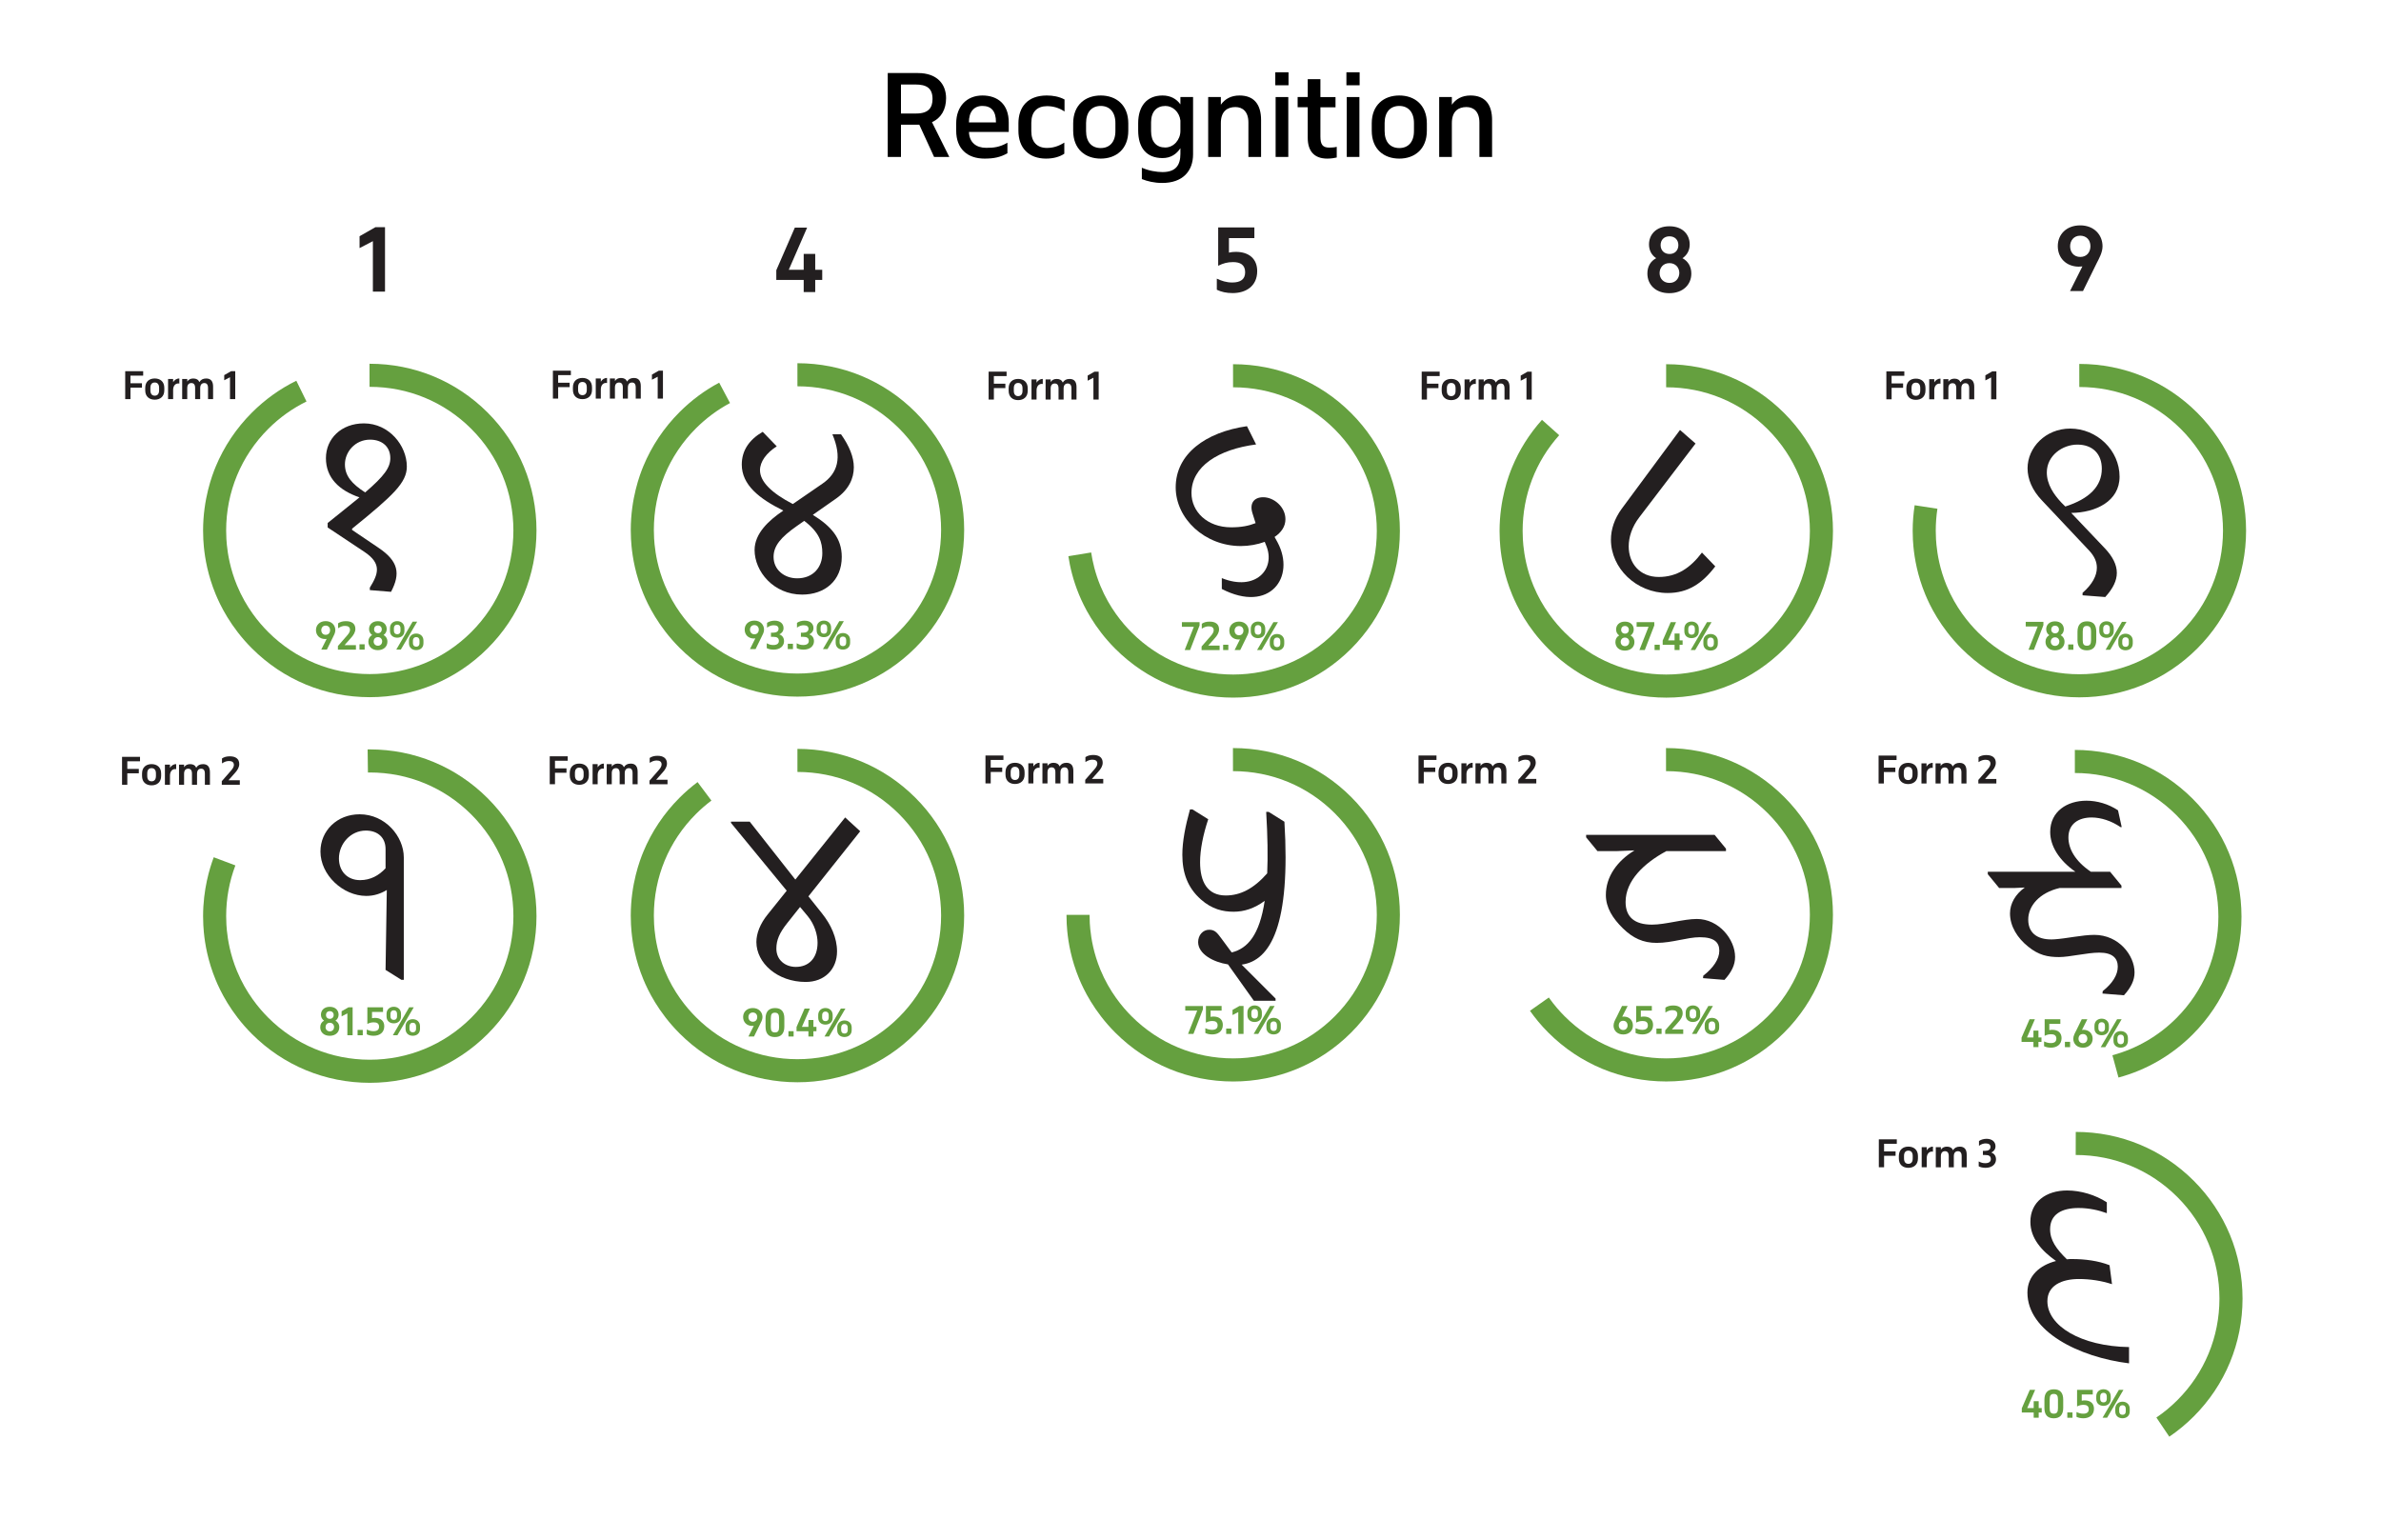 <?xml version="1.0" encoding="utf-8"?>
<!-- Generator: Adobe Illustrator 26.0.0, SVG Export Plug-In . SVG Version: 6.00 Build 0)  -->
<svg version="1.1" xmlns="http://www.w3.org/2000/svg" xmlns:xlink="http://www.w3.org/1999/xlink" x="0px" y="0px"
	 viewBox="0 0 1500 970" style="enable-background:new 0 0 1500 970;" xml:space="preserve">
<style type="text/css">
	.st0{display:none;}
	.st1{fill:#231F20;}
	.st2{fill:#65A03F;}
	.st3{clip-path:url(#SVGID_00000027582748383813249840000000185200045123630222_);}
	.st4{clip-path:url(#SVGID_00000151512553837594734810000011975595398547150520_);}
	.st5{clip-path:url(#SVGID_00000097496832235203749620000009100255402703231417_);fill:#231F20;}
	.st6{clip-path:url(#SVGID_00000010280030309891910090000015432937476576380324_);}
	.st7{clip-path:url(#SVGID_00000007406678070311708950000007333212228034247043_);}
	.st8{clip-path:url(#SVGID_00000108297931626542635260000003249611419921458330_);fill:#231F20;}
	.st9{clip-path:url(#SVGID_00000178895066842064245670000006638680117833213606_);}
	.st10{clip-path:url(#SVGID_00000123417957374078088800000003182641074177184438_);}
	.st11{clip-path:url(#SVGID_00000003078039901801702400000014834868125730405776_);fill:#231F20;}
	.st12{clip-path:url(#SVGID_00000173139910333207313380000012894712379064573097_);}
	.st13{clip-path:url(#SVGID_00000039101105098380804000000001327603058312546233_);}
	.st14{clip-path:url(#SVGID_00000127766106734985844920000018432805842106935456_);fill:#231F20;}
	.st15{clip-path:url(#SVGID_00000168819713691693061430000018032517160382224794_);}
	.st16{clip-path:url(#SVGID_00000072975750699602098060000003624175756942085526_);}
	.st17{clip-path:url(#SVGID_00000152985028871351332550000000347899135969014656_);fill:#231F20;}
	.st18{clip-path:url(#SVGID_00000074400911706468707340000010676225072434250368_);}
	.st19{clip-path:url(#SVGID_00000127018776278460754660000005019544890391628183_);}
	.st20{clip-path:url(#SVGID_00000163762524524235412970000007170037519537189022_);fill:#231F20;}
	.st21{clip-path:url(#SVGID_00000155861262258868118520000012688142707615055533_);}
	.st22{clip-path:url(#SVGID_00000029003755567830032140000005155055993344908426_);}
	.st23{clip-path:url(#SVGID_00000082349312670820178530000003388843895704302270_);fill:#231F20;}
	.st24{clip-path:url(#SVGID_00000072983110815287055790000007719121649397107356_);}
	.st25{clip-path:url(#SVGID_00000101809044522657364500000015851381647079131561_);}
	.st26{clip-path:url(#SVGID_00000063615399889410888920000003388596599108128702_);fill:#231F20;}
	.st27{clip-path:url(#SVGID_00000125588752920528561950000001389959859710703540_);}
	.st28{clip-path:url(#SVGID_00000090258397861786087380000016778752631844038053_);}
	.st29{clip-path:url(#SVGID_00000159457642151551215670000001152924137053741463_);fill:#231F20;}
	.st30{clip-path:url(#SVGID_00000052794382384811777590000002224615157472893060_);}
	.st31{clip-path:url(#SVGID_00000121995048143496162540000010520205892293350819_);}
	.st32{clip-path:url(#SVGID_00000174600784097336193760000004110500610737149879_);fill:#231F20;}
	.st33{clip-path:url(#SVGID_00000058555438367768465680000011173127176826623916_);}
	.st34{clip-path:url(#SVGID_00000078032332817130949210000000809681985525852315_);}
	.st35{clip-path:url(#SVGID_00000165922105592166919720000015634590109106252971_);fill:#231F20;}
</style>
<g id="Layer_4" class="st0">
</g>
<g id="_x30_1">
</g>
<g id="_x30_2">
</g>
<g id="_x30_3">
</g>
<g id="_x30_4">
</g>
<g id="_x30_1_copy">
</g>
<g id="_x30_2_copy">
</g>
<g id="_x30_3_copy">
</g>
<g id="_x30_4_copy">
</g>
<g id="_x30_3_copy_2">
</g>
<g id="_x30_4_copy_2">
</g>
<g id="labels">
	<g>
		<path class="st1" d="M226.53,148.81l10-5.7h6.02v40.6h-7.64v-31.78l-8.39,4.36V148.81z"/>
	</g>
	<g>
		<path class="st1" d="M506.32,176.37h-17.26v-6.13l11.67-26.83h7.74l-11.56,26.56h9.41v-10h7.26v10h4.41v6.4h-4.41v7.64h-7.26
			V176.37z"/>
	</g>
	<g>
		<path class="st1" d="M776.58,184.64c-4.03,0-7.21-0.75-10-2.1v-6.99c3.01,1.4,5.97,2.42,9.73,2.42c5.11,0,8.12-1.94,8.12-6.45
			c0-4.79-3.23-6.4-7.58-6.4c-3.5,0-6.18,0.7-9.41,2.31v-24.14h22.8v6.72h-16.02v9.14c1.29-0.32,2.69-0.48,4.3-0.48
			c8.44,0,13.5,4.46,13.5,12.15C792.01,180.4,784.76,184.64,776.58,184.64z"/>
	</g>
	<g>
		<path class="st1" d="M1037.83,172.28c0-4.46,2.04-7.74,5.54-9.62c-2.85-1.88-4.52-4.89-4.52-8.66c0-6.13,4.41-11.45,12.85-11.45
			c8.55,0,12.8,5.43,12.8,11.45c0,3.76-1.72,6.78-4.57,8.66c3.44,1.88,5.59,5.16,5.59,9.68c0,7.15-5.43,12.37-13.93,12.37
			C1043.05,184.7,1037.83,179.38,1037.83,172.28z M1057.95,171.95c0-3.17-2.2-6.18-6.24-6.18c-4.03,0-6.18,3.01-6.18,6.29
			c0,3.6,2.58,6.18,6.24,6.18C1055.85,178.25,1057.95,175.02,1057.95,171.95z M1057.35,154.42c0-3.33-2.26-5.54-5.59-5.54
			c-3.55,0-5.59,2.37-5.59,5.54c0,3.44,2.37,5.59,5.65,5.59C1055.2,160.02,1057.35,157.65,1057.35,154.42z"/>
	</g>
	<g>
		<path class="st1" d="M1310.54,141.98c8.71,0,14.03,6.02,14.03,13.17c0,3.93-2.15,7.64-3.82,10.92l-8.5,17.31h-8.17l7.8-15.54
			c-0.81,0.11-1.61,0.16-2.42,0.16c-7.9-0.16-13.07-5.54-13.07-12.96S1301.88,141.98,1310.54,141.98z M1310.54,161.87
			c4.19,0,6.4-3.12,6.4-6.78c0-3.98-2.63-6.61-6.45-6.61c-4.14,0-6.34,3.23-6.34,6.67C1304.14,158.75,1306.4,161.87,1310.54,161.87z
			"/>
	</g>
	<g>
		<path d="M587.13,76.96l10.92,21.91h-9.59l-9.31-20.3c-0.21,0-0.35,0-0.56,0H567.6v20.3h-8.33V46.02h19.04
			c12.04,0,17.71,7,17.71,15.82C596.02,68.77,593.08,74.3,587.13,76.96z M567.6,53.23V71.5h9.73c7.84,0,10.15-3.92,10.15-9.1
			c0-6.79-3.57-9.17-10.92-9.17H567.6z"/>
		<path d="M635.5,77.17v5.95h-25.06c0.21,6.65,4.55,10.01,10.85,10.01c4.76,0,8.4-0.35,13.37-3.22v6.65
			c-4.41,2.45-8.33,3.36-14.42,3.36c-10.78,0-17.85-6.16-17.85-17.57v-4.62c0-10.92,6.86-17.57,16.52-17.57
			C628.57,60.16,635.5,65.69,635.5,77.17z M610.43,77.1h17.01v-0.21c0-6.86-2.94-10.15-8.54-10.15
			C613.44,66.74,610.36,70.59,610.43,77.1z"/>
		<path d="M670.64,62.68v7.56c-3.78-2.52-7.49-3.36-10.99-3.36c-6.23,0-9.94,3.5-9.94,10.57v5.25c0,6.72,3.64,10.5,9.8,10.5
			c3.5,0,7-0.84,10.99-3.36v7c-2.8,1.89-6.72,3.08-11.55,3.08c-10.78,0-17.36-6.65-17.36-17.57v-4.62
			c0-10.22,5.74-17.57,17.85-17.57C663.42,60.16,667.28,60.86,670.64,62.68z"/>
		<path d="M676.09,77.73c0-11.62,7.63-17.57,17.36-17.57c9.66,0,17.36,5.95,17.36,17.57v4.62c0,11.62-7.7,17.57-17.36,17.57
			c-9.73,0-17.36-5.95-17.36-17.57V77.73z M684.21,82.56c0,7,3.64,10.71,9.24,10.71c5.53,0,9.24-3.71,9.24-10.71v-5.04
			c0-7-3.71-10.78-9.24-10.78c-5.6,0-9.24,3.78-9.24,10.78V82.56z"/>
		<path d="M717.04,82.14v-4.55c0-10.36,5.18-17.43,15.33-17.43c5.18,0,8.89,2.24,11.27,5.6v-4.62h7.98V97.2
			c0,10.71-6.65,18.06-19.39,18.06c-5.11,0-9.31-1.05-12.88-2.45v-7.14c4.27,1.89,9.24,2.73,13.02,2.73
			c8.61,0,11.27-4.62,11.27-11.55v-3.5c-2.38,3.64-5.95,6.23-11.27,6.23C722.36,99.58,717.04,93.21,717.04,82.14z M734.05,92.93
			c5.46,0,9.59-4.97,9.59-10.43v-6.58c-0.63-5.39-4.83-9.17-9.45-9.17c-5.53,0-9.03,3.64-9.03,10.29v5.6
			C725.16,89.29,728.52,92.93,734.05,92.93z"/>
		<path d="M761.14,61.14h7.98v4.83c2.52-3.57,6.37-5.81,11.76-5.81c9.17,0,13.58,5.67,13.58,15.47v23.24h-7.98v-21.7
			c0-6.86-3.64-9.73-8.19-9.73c-5.04,0-9.17,2.66-9.17,10.08v21.35h-7.98V61.14z"/>
		<path d="M803.42,45.53h8.33v8.19h-8.33V45.53z M803.63,61.14h7.98v37.73h-7.98V61.14z"/>
		<path d="M823.86,67.58h-6.37v-6.44h6.37V49.87h7.98v11.27h9.52v6.44h-9.52v18.34c0,5.18,1.4,7.07,5.67,7.07
			c1.4,0,3.43-0.14,4.62-0.49v6.72c-1.4,0.35-3.71,0.7-5.95,0.7c-8.47,0-12.32-4.97-12.32-13.09V67.58z"/>
		<path d="M848.22,45.53h8.33v8.19h-8.33V45.53z M848.43,61.14h7.98v37.73h-7.98V61.14z"/>
		<path d="M864.18,77.73c0-11.62,7.63-17.57,17.36-17.57c9.66,0,17.36,5.95,17.36,17.57v4.62c0,11.62-7.7,17.57-17.36,17.57
			c-9.73,0-17.36-5.95-17.36-17.57V77.73z M872.3,82.56c0,7,3.64,10.71,9.24,10.71c5.53,0,9.24-3.71,9.24-10.71v-5.04
			c0-7-3.71-10.78-9.24-10.78c-5.6,0-9.24,3.78-9.24,10.78V82.56z"/>
		<path d="M906.67,61.14h7.98v4.83c2.52-3.57,6.37-5.81,11.76-5.81c9.17,0,13.58,5.67,13.58,15.47v23.24h-7.98v-21.7
			c0-6.86-3.64-9.73-8.19-9.73c-5.04,0-9.17,2.66-9.17,10.08v21.35h-7.98V61.14z"/>
	</g>
	<g>
		<g>
			<path class="st2" d="M307.22,259.93c-19.84-19.84-46.21-30.76-74.26-30.76c-0.06,0-0.11,0-0.17,0l0.02,14.54c0.05,0,0.1,0,0.14,0
				c24.17,0,46.89,9.41,63.98,26.5s26.5,39.81,26.5,63.98s-9.41,46.89-26.5,63.98s-39.81,26.5-63.98,26.5
				c-24.17,0-46.89-9.41-63.98-26.5c-5.87-5.87-13.97-15.58-19.66-29.33c-4.29-10.37-5.81-19.68-6.4-25.63
				c-0.17-1.71-0.44-4.99-0.44-9.02c0-24.17,9.41-46.89,26.5-63.98c7.15-7.15,15.3-12.94,24.12-17.27l-6.41-13.07
				c-10.23,5.03-19.68,11.77-27.98,20.07c-9.92,9.92-17.61,21.47-22.82,34.05c-2.27,5.49-7.92,20.44-7.94,40.21
				c-0.01,4.15,0.24,7.64,0.48,10.17c0.71,7.42,2.52,18.1,7.46,30.05c2.8,6.77,9.37,20.6,22.82,34.05
				c19.84,19.84,46.21,30.76,74.26,30.76c28.05,0,54.42-10.92,74.26-30.76c19.84-19.84,30.76-46.21,30.76-74.26
				C337.98,306.13,327.05,279.76,307.22,259.93z"/>
		</g>
	</g>
	<g>
		<path class="st1" d="M89.44,244.22h-7.25v7.22h-3.31v-17.59h11.32v2.8h-8.02v4.8h7.25V244.22z"/>
		<path class="st1" d="M91.49,244.36c0-3.98,2.61-5.92,5.99-5.92c3.38,0,6.03,1.93,6.03,5.92v1.54c0,3.96-2.66,5.9-6.03,5.9
			c-3.38,0-5.99-1.93-5.99-5.9V244.36z M94.75,245.9c0,2.28,1.03,3.38,2.73,3.38c1.7,0,2.75-1.1,2.75-3.38v-1.56
			c0-2.28-1.05-3.36-2.75-3.36c-1.7,0-2.73,1.07-2.73,3.36V245.9z"/>
		<path class="st1" d="M105.88,238.77h3.19v2.03c0.82-1.38,2.12-2.35,3.91-2.35v3.19c-0.21-0.05-0.42-0.07-0.65-0.07
			c-1.96,0-3.24,1.63-3.26,4.05v5.83h-3.19V238.77z"/>
		<path class="st1" d="M114.78,238.77h3.19v1.61c0.79-1.19,1.98-1.93,3.8-1.93c1.96,0,3.22,0.79,3.84,2.26
			c0.89-1.47,2.21-2.26,4.31-2.26c2.96,0,4.33,1.84,4.33,5.1v7.9h-3.19v-7.01c0-2.17-0.84-3.12-2.35-3.12
			c-1.58,0-2.59,1.05-2.59,3.19v6.94h-3.19v-7.01c0-2.17-0.86-3.12-2.38-3.12c-1.63,0-2.59,1.07-2.59,3.19v6.94h-3.19V238.77z"/>
		<path class="st1" d="M141.26,236.32l4.33-2.47h2.61v17.59h-3.31v-13.77l-3.63,1.89V236.32z"/>
	</g>
	<g>
		<g>
			<defs>
				<rect id="SVGID_1_" x="145.29" y="235.81" width="167.96" height="167.96"/>
			</defs>
			<clipPath id="SVGID_00000048485177668769626630000016735766018849511347_">
				<use xlink:href="#SVGID_1_"  style="overflow:visible;"/>
			</clipPath>
			<g style="clip-path:url(#SVGID_00000048485177668769626630000016735766018849511347_);">
				<defs>
					<rect id="SVGID_00000043456263469483758030000009839463955412682399_" x="145.29" y="235.81" width="167.96" height="167.96"/>
				</defs>
				<clipPath id="SVGID_00000034067168065164740310000001904754273442829184_">
					<use xlink:href="#SVGID_00000043456263469483758030000009839463955412682399_"  style="overflow:visible;"/>
				</clipPath>
				<g style="clip-path:url(#SVGID_00000034067168065164740310000001904754273442829184_);">
					<defs>
						
							<rect id="SVGID_00000163791222687504412070000000237348434227347092_" x="145.29" y="235.81" width="167.96" height="167.96"/>
					</defs>
					<clipPath id="SVGID_00000026875711449082584090000017161372614937162114_">
						<use xlink:href="#SVGID_00000163791222687504412070000000237348434227347092_"  style="overflow:visible;"/>
					</clipPath>
					<path style="clip-path:url(#SVGID_00000026875711449082584090000017161372614937162114_);fill:#231F20;" d="M238.59,345.19
						l-16.78-11.34v-0.78c26.1-21.13,34.49-29.06,34.49-39.15c0-13.21-11.19-27.19-27.04-27.19c-14.29,0-23.93,9.63-23.93,21.91
						c0,12.43,8.39,20.35,21.13,24.7c-5.28,4.35-11.96,9.63-20.04,16.16v2.8l23.15,15.38c11.19,7.46,8.7,13.98,3.42,22.53v1.55
						l13.36,1.09C252.42,361.35,251.02,353.58,238.59,345.19 M217.3,292.52c0-7.77,6.37-15.54,15.85-15.54
						c7.46,0,12.74,4.35,12.74,11.65c0,5.9-3.73,11.19-15.85,21.6C221.65,304.8,217.3,299.82,217.3,292.52"/>
				</g>
			</g>
		</g>
	</g>
	<g>
		<path class="st2" d="M205.18,391.31c3.77,0,6.08,2.61,6.08,5.71c0,1.7-0.93,3.31-1.65,4.73l-3.68,7.5h-3.54l3.38-6.73
			c-0.35,0.05-0.7,0.07-1.05,0.07c-3.43-0.07-5.66-2.4-5.66-5.62S201.43,391.31,205.18,391.31z M205.18,399.93
			c1.82,0,2.77-1.35,2.77-2.94c0-1.72-1.14-2.87-2.8-2.87c-1.79,0-2.75,1.4-2.75,2.89C202.4,398.58,203.38,399.93,205.18,399.93z"/>
		<path class="st2" d="M213,395.79v-3.1c1.35-0.93,2.96-1.35,4.96-1.35c3.59,0,5.92,1.56,5.92,4.87c0,2.07-1.14,3.87-2.68,5.57
			l-4.12,4.64h7.15v2.84h-11.35v-2.26l5.99-6.87c1-1.14,1.63-2.33,1.63-3.35c0-1.68-1.14-2.47-3.05-2.47
			C215.91,394.29,214.68,394.71,213,395.79z"/>
		<path class="st2" d="M226.47,405.9h3.26v3.35h-3.26V405.9z"/>
		<path class="st2" d="M232.06,404.22c0-1.93,0.89-3.36,2.4-4.17c-1.23-0.82-1.96-2.12-1.96-3.75c0-2.66,1.91-4.96,5.57-4.96
			c3.71,0,5.55,2.35,5.55,4.96c0,1.63-0.75,2.94-1.98,3.75c1.49,0.82,2.42,2.24,2.42,4.19c0,3.1-2.35,5.36-6.03,5.36
			C234.32,409.6,232.06,407.3,232.06,404.22z M240.77,404.08c0-1.37-0.96-2.68-2.7-2.68s-2.68,1.3-2.68,2.73
			c0,1.56,1.12,2.68,2.7,2.68C239.86,406.81,240.77,405.41,240.77,404.08z M240.51,396.48c0-1.44-0.98-2.4-2.42-2.4
			c-1.54,0-2.42,1.03-2.42,2.4c0,1.49,1.03,2.42,2.45,2.42C239.58,398.91,240.51,397.88,240.51,396.48z"/>
		<path class="st2" d="M245.68,397.44v-1.68c0-2.82,2.05-4.45,4.54-4.45c2.52,0,4.57,1.63,4.57,4.45v1.68c0,2.8-2.05,4.31-4.57,4.31
			C247.73,401.75,245.68,400.28,245.68,397.44z M252.3,397.42v-1.68c0-1.26-0.68-2.19-2.07-2.19c-1.37,0-2.07,0.96-2.07,2.19v1.68
			c0,1.23,0.7,2.14,2.1,2.14S252.3,398.65,252.3,397.42z M259.94,391.66h2.87l-10.3,17.59h-2.87L259.94,391.66z M257.66,405.27
			v-1.68c0-2.82,2.05-4.45,4.54-4.45c2.52,0,4.57,1.63,4.57,4.45v1.68c0,2.8-2.05,4.31-4.57,4.31
			C259.71,409.58,257.66,408.11,257.66,405.27z M264.28,405.25v-1.65c0-1.28-0.68-2.21-2.07-2.21c-1.38,0-2.07,0.96-2.07,2.21v1.65
			c0,1.23,0.7,2.14,2.1,2.14C263.62,407.39,264.28,406.48,264.28,405.25z"/>
	</g>
	<g>
		<g>
			<path class="st2" d="M307.22,502.88c-19.84-19.84-46.21-30.76-74.26-30.76c-0.45,0-0.91,0.01-1.36,0.02l0.19,14.55
				c0.39,0,0.78-0.03,1.17-0.03c24.17,0,46.89,9.41,63.98,26.5s26.5,39.81,26.5,63.98c0,24.17-9.41,46.89-26.5,63.98
				s-39.81,26.5-63.98,26.5c-24.17,0-46.89-9.41-63.98-26.5c-5.87-5.87-13.97-15.58-19.66-29.33c-4.29-10.37-5.81-19.68-6.4-25.63
				c-0.17-1.71-0.44-4.99-0.44-9.02c0-11.09,2-21.86,5.8-31.93l-13.63-5.14c-2.62,7-6.69,20.29-6.71,37.07
				c-0.01,4.15,0.24,7.64,0.48,10.17c0.71,7.42,2.52,18.1,7.46,30.05c2.8,6.77,9.37,20.6,22.82,34.05
				c19.84,19.84,46.21,30.76,74.26,30.76c28.05,0,54.42-10.92,74.26-30.76c19.84-19.84,30.76-46.21,30.76-74.26
				C337.98,549.09,327.05,522.72,307.22,502.88z"/>
		</g>
	</g>
	<g>
		<path class="st1" d="M87.45,487.18H80.2v7.22h-3.31v-17.59h11.32v2.8H80.2v4.8h7.25V487.18z"/>
		<path class="st1" d="M89.49,487.32c0-3.98,2.61-5.92,5.99-5.92c3.38,0,6.04,1.93,6.04,5.92v1.54c0,3.96-2.66,5.9-6.04,5.9
			c-3.38,0-5.99-1.93-5.99-5.9V487.32z M92.76,488.85c0,2.28,1.03,3.38,2.73,3.38c1.7,0,2.75-1.09,2.75-3.38v-1.56
			c0-2.28-1.05-3.36-2.75-3.36c-1.7,0-2.73,1.07-2.73,3.36V488.85z"/>
		<path class="st1" d="M103.89,481.72h3.19v2.03c0.82-1.37,2.12-2.35,3.91-2.35v3.19c-0.21-0.05-0.42-0.07-0.65-0.07
			c-1.96,0-3.24,1.63-3.26,4.05v5.83h-3.19V481.72z"/>
		<path class="st1" d="M112.79,481.72h3.19v1.61c0.79-1.19,1.98-1.93,3.8-1.93c1.96,0,3.22,0.79,3.84,2.26
			c0.89-1.47,2.21-2.26,4.31-2.26c2.96,0,4.33,1.84,4.33,5.1v7.9h-3.19v-7.01c0-2.17-0.84-3.12-2.35-3.12
			c-1.58,0-2.59,1.05-2.59,3.19v6.94h-3.19v-7.01c0-2.17-0.86-3.12-2.38-3.12c-1.63,0-2.59,1.07-2.59,3.19v6.94h-3.19V481.72z"/>
		<path class="st1" d="M139.85,480.93v-3.1c1.35-0.93,2.96-1.35,4.96-1.35c3.59,0,5.92,1.56,5.92,4.87c0,2.07-1.14,3.87-2.68,5.57
			l-4.12,4.64h7.15v2.84h-11.35v-2.26l5.99-6.87c1-1.14,1.63-2.33,1.63-3.36c0-1.68-1.14-2.47-3.05-2.47
			C142.77,479.44,141.53,479.86,139.85,480.93z"/>
	</g>
	<g>
		<g>
			<defs>
				<rect id="SVGID_00000132065274305078873250000000063811007527981241_" x="149.45" y="481.93" width="167.96" height="167.96"/>
			</defs>
			<clipPath id="SVGID_00000008119125695558699750000014218664958497038757_">
				<use xlink:href="#SVGID_00000132065274305078873250000000063811007527981241_"  style="overflow:visible;"/>
			</clipPath>
			<g style="clip-path:url(#SVGID_00000008119125695558699750000014218664958497038757_);">
				<defs>
					<rect id="SVGID_00000041293349822913032390000014861354160169916564_" x="149.45" y="481.93" width="167.96" height="167.96"/>
				</defs>
				<clipPath id="SVGID_00000115491358900533689440000011759713519517382069_">
					<use xlink:href="#SVGID_00000041293349822913032390000014861354160169916564_"  style="overflow:visible;"/>
				</clipPath>
				<g style="clip-path:url(#SVGID_00000115491358900533689440000011759713519517382069_);">
					<defs>
						
							<rect id="SVGID_00000111189011100459322830000013527526238115006091_" x="149.45" y="481.93" width="167.96" height="167.96"/>
					</defs>
					<clipPath id="SVGID_00000144300153511581148370000003771529222144073356_">
						<use xlink:href="#SVGID_00000111189011100459322830000013527526238115006091_"  style="overflow:visible;"/>
					</clipPath>
					<path style="clip-path:url(#SVGID_00000144300153511581148370000003771529222144073356_);fill:#231F20;" d="M226.89,554.49
						c-8.08,0-13.36-5.59-13.36-13.67c0-9.17,7.3-17.56,16.94-17.56c7.46,0,12.43,4.35,12.43,11.65v12.12
						C238.7,551.54,233.42,554.49,226.89,554.49 M226.58,513c-14.45,0-24.7,10.57-24.7,23.46c0,14.76,14.14,27.97,28.9,27.97
						c4.82,0,9.01-1.4,12.9-3.73l-0.78,50.34l9.94,6.22h1.55v-77.07C254.4,526.99,242.74,513,226.58,513"/>
				</g>
			</g>
		</g>
	</g>
	<g>
		<path class="st2" d="M201.75,647.17c0-1.93,0.89-3.35,2.4-4.17c-1.23-0.82-1.96-2.12-1.96-3.75c0-2.66,1.91-4.96,5.57-4.96
			c3.71,0,5.55,2.35,5.55,4.96c0,1.63-0.75,2.94-1.98,3.75c1.49,0.82,2.42,2.24,2.42,4.19c0,3.1-2.35,5.36-6.03,5.36
			C204.01,652.56,201.75,650.25,201.75,647.17z M210.47,647.03c0-1.37-0.96-2.68-2.7-2.68s-2.68,1.31-2.68,2.73
			c0,1.56,1.12,2.68,2.7,2.68C209.56,649.76,210.47,648.36,210.47,647.03z M210.21,639.44c0-1.44-0.98-2.4-2.42-2.4
			c-1.54,0-2.42,1.02-2.42,2.4c0,1.49,1.03,2.42,2.45,2.42C209.28,641.86,210.21,640.84,210.21,639.44z"/>
		<path class="st2" d="M215.21,637.08l4.33-2.47h2.61v17.59h-3.31v-13.77l-3.63,1.89V637.08z"/>
		<path class="st2" d="M225.28,648.85h3.26v3.36h-3.26V648.85z"/>
		<path class="st2" d="M235.39,652.53c-1.75,0-3.12-0.33-4.33-0.91v-3.03c1.3,0.61,2.59,1.05,4.22,1.05c2.21,0,3.52-0.84,3.52-2.8
			c0-2.07-1.4-2.77-3.29-2.77c-1.51,0-2.68,0.3-4.08,1v-10.46h9.88v2.91h-6.94v3.96c0.56-0.14,1.17-0.21,1.86-0.21
			c3.66,0,5.85,1.93,5.85,5.27C242.08,650.69,238.93,652.53,235.39,652.53z"/>
		<path class="st2" d="M243.52,640.39v-1.68c0-2.82,2.05-4.45,4.54-4.45c2.52,0,4.57,1.63,4.57,4.45v1.68c0,2.8-2.05,4.31-4.57,4.31
			C245.57,644.7,243.52,643.24,243.52,640.39z M250.13,640.37v-1.68c0-1.26-0.68-2.19-2.07-2.19c-1.37,0-2.07,0.96-2.07,2.19v1.68
			c0,1.24,0.7,2.14,2.1,2.14S250.13,641.61,250.13,640.37z M257.78,634.62h2.87l-10.3,17.59h-2.87L257.78,634.62z M255.49,648.22
			v-1.68c0-2.82,2.05-4.45,4.54-4.45c2.52,0,4.57,1.63,4.57,4.45v1.68c0,2.8-2.05,4.31-4.57,4.31
			C257.54,652.53,255.49,651.07,255.49,648.22z M262.11,648.2v-1.65c0-1.28-0.68-2.21-2.07-2.21c-1.38,0-2.07,0.96-2.07,2.21v1.65
			c0,1.24,0.7,2.14,2.1,2.14C261.46,650.34,262.11,649.43,262.11,648.2z"/>
	</g>
	<g>
		<g>
			<path class="st2" d="M576.66,259.59c-19.84-19.84-46.21-30.76-74.26-30.76c-0.01,0-0.03,0-0.04,0l0.01,14.54
				c0.01,0,0.02,0,0.03,0c24.17,0,46.89,9.41,63.98,26.5s26.5,39.81,26.5,63.98s-9.41,46.89-26.5,63.98s-39.81,26.5-63.98,26.5
				c-24.17,0-46.89-9.41-63.98-26.5c-5.87-5.87-13.97-15.58-19.66-29.33c-4.29-10.37-5.81-19.68-6.4-25.63
				c-0.17-1.71-0.44-4.99-0.44-9.02c0-24.17,9.41-46.89,26.5-63.98c6.44-6.44,13.67-11.78,21.48-15.95l-6.83-12.84
				c-9.07,4.83-17.46,11.04-24.94,18.51c-9.92,9.92-17.61,21.47-22.82,34.05c-2.27,5.49-7.92,20.44-7.94,40.21
				c-0.01,4.15,0.24,7.64,0.48,10.17c0.71,7.42,2.52,18.1,7.46,30.05c2.8,6.77,9.37,20.6,22.82,34.05
				c19.84,19.84,46.21,30.76,74.26,30.76c28.05,0,54.42-10.92,74.26-30.76c19.84-19.84,30.76-46.21,30.76-74.26
				C607.42,305.8,596.5,279.43,576.66,259.59z"/>
		</g>
	</g>
	<g>
		<path class="st1" d="M358.88,243.89h-7.25v7.22h-3.31v-17.59h11.32v2.8h-8.02v4.8h7.25V243.89z"/>
		<path class="st1" d="M360.93,244.03c0-3.98,2.61-5.92,5.99-5.92c3.38,0,6.04,1.93,6.04,5.92v1.54c0,3.96-2.66,5.9-6.04,5.9
			c-3.38,0-5.99-1.93-5.99-5.9V244.03z M364.19,245.57c0,2.28,1.03,3.38,2.73,3.38c1.7,0,2.75-1.1,2.75-3.38V244
			c0-2.28-1.05-3.36-2.75-3.36c-1.7,0-2.73,1.07-2.73,3.36V245.57z"/>
		<path class="st1" d="M375.32,238.44h3.19v2.03c0.82-1.38,2.12-2.35,3.91-2.35v3.19c-0.21-0.05-0.42-0.07-0.65-0.07
			c-1.96,0-3.24,1.63-3.26,4.05v5.83h-3.19V238.44z"/>
		<path class="st1" d="M384.22,238.44h3.19v1.61c0.79-1.19,1.98-1.93,3.8-1.93c1.96,0,3.22,0.79,3.84,2.26
			c0.89-1.47,2.21-2.26,4.31-2.26c2.96,0,4.33,1.84,4.33,5.1v7.9h-3.19v-7.01c0-2.17-0.84-3.12-2.35-3.12
			c-1.58,0-2.59,1.05-2.59,3.19v6.94h-3.19v-7.01c0-2.17-0.86-3.12-2.38-3.12c-1.63,0-2.59,1.07-2.59,3.19v6.94h-3.19V238.44z"/>
		<path class="st1" d="M410.71,235.99l4.33-2.47h2.61v17.59h-3.31v-13.77l-3.63,1.89V235.99z"/>
	</g>
	<g>
		<g>
			<defs>
				<rect id="SVGID_00000024003856208685194530000010531646297266235527_" x="417.39" y="239.85" width="167.96" height="167.96"/>
			</defs>
			<clipPath id="SVGID_00000173134983828327242370000002976483617507602591_">
				<use xlink:href="#SVGID_00000024003856208685194530000010531646297266235527_"  style="overflow:visible;"/>
			</clipPath>
			<g style="clip-path:url(#SVGID_00000173134983828327242370000002976483617507602591_);">
				<defs>
					<rect id="SVGID_00000010276230387018415820000008352703918145134729_" x="417.39" y="239.85" width="167.96" height="167.96"/>
				</defs>
				<clipPath id="SVGID_00000153695412279081278540000000255229099153127583_">
					<use xlink:href="#SVGID_00000010276230387018415820000008352703918145134729_"  style="overflow:visible;"/>
				</clipPath>
				<g style="clip-path:url(#SVGID_00000153695412279081278540000000255229099153127583_);">
					<defs>
						
							<rect id="SVGID_00000088839100321801880730000009925793803102727084_" x="417.39" y="239.85" width="167.96" height="167.96"/>
					</defs>
					<clipPath id="SVGID_00000034788348750432587400000001835278996602109337_">
						<use xlink:href="#SVGID_00000088839100321801880730000009925793803102727084_"  style="overflow:visible;"/>
					</clipPath>
					<path style="clip-path:url(#SVGID_00000034788348750432587400000001835278996602109337_);fill:#231F20;" d="M537.9,294.38
						c0-6.36-2.79-13.34-8.07-20.79h-5.43c6.21,14.74,3.41,24.51-6.36,31.18l-18.57,12.77c-13.63-7.07-20.68-14.25-20.68-21.3
						c0-5.43,4.03-10.86,10.55-15.05l-8.84-9.15c-8.53,4.96-13.19,11.79-13.19,20.63c0,12.77,10.95,21.5,26.17,28.99l-0.26,0.18
						c-8.69,5.9-17.84,14.12-17.84,24.67c0,13.5,11.95,28.08,29.94,28.08c14.27,0,24.98-8.69,24.98-23.74
						c0-11.82-6.67-19.31-18.23-26.5l14.66-10.26C534.65,308.5,537.9,301.52,537.9,294.38 M518.05,348.52
						c0,8.84-5.74,15.82-15.82,15.82c-8.22,0-14.89-5.43-14.89-13.5c0-6.98,4.65-12.41,14.58-19.39l4.73-3.31
						C516.26,335.5,518.05,341.59,518.05,348.52"/>
				</g>
			</g>
		</g>
	</g>
	<g>
		<path class="st2" d="M475.26,390.98c3.77,0,6.08,2.61,6.08,5.71c0,1.7-0.93,3.31-1.65,4.73l-3.68,7.5h-3.54l3.38-6.73
			c-0.35,0.05-0.7,0.07-1.05,0.07c-3.43-0.07-5.66-2.4-5.66-5.62S471.51,390.98,475.26,390.98z M475.26,399.6
			c1.82,0,2.77-1.35,2.77-2.94c0-1.72-1.14-2.87-2.8-2.87c-1.79,0-2.75,1.4-2.75,2.89C472.49,398.25,473.47,399.6,475.26,399.6z"/>
		<path class="st2" d="M493.62,395.71c0,2-1.17,3.24-2.66,3.94c1.82,0.63,2.98,2.1,2.98,4.31c0,3.01-2.47,5.31-6.57,5.31
			c-1.75,0-3.24-0.35-4.33-0.96v-3.05c1.65,0.84,2.63,1.1,4.17,1.1c2.17,0,3.47-0.89,3.47-2.54c0-2-1.3-2.61-3.56-2.61h-1.42v-2.61
			h1.4c2.05,0,3.38-0.84,3.38-2.45c0-1.42-0.98-2.24-3.03-2.24c-1.23,0-2.68,0.33-4.22,1.51v-3.03c1.35-0.91,3.12-1.37,4.8-1.37
			C491.64,391.03,493.62,393.01,493.62,395.71z"/>
		<path class="st2" d="M496.29,405.57h3.26v3.36h-3.26V405.57z"/>
		<path class="st2" d="M512.48,395.71c0,2-1.17,3.24-2.66,3.94c1.82,0.63,2.98,2.1,2.98,4.31c0,3.01-2.47,5.31-6.57,5.31
			c-1.75,0-3.24-0.35-4.33-0.96v-3.05c1.65,0.84,2.63,1.1,4.17,1.1c2.17,0,3.47-0.89,3.47-2.54c0-2-1.3-2.61-3.56-2.61h-1.42v-2.61
			h1.4c2.05,0,3.38-0.84,3.38-2.45c0-1.42-0.98-2.24-3.03-2.24c-1.23,0-2.68,0.33-4.22,1.51v-3.03c1.35-0.91,3.12-1.37,4.8-1.37
			C510.5,391.03,512.48,393.01,512.48,395.71z"/>
		<path class="st2" d="M514.48,397.11v-1.68c0-2.82,2.05-4.45,4.54-4.45c2.52,0,4.57,1.63,4.57,4.45v1.68c0,2.8-2.05,4.31-4.57,4.31
			C516.53,401.42,514.48,399.95,514.48,397.11z M521.1,397.08v-1.68c0-1.26-0.68-2.19-2.07-2.19c-1.37,0-2.07,0.96-2.07,2.19v1.68
			c0,1.23,0.7,2.14,2.1,2.14S521.1,398.32,521.1,397.08z M528.74,391.33h2.87l-10.3,17.59h-2.87L528.74,391.33z M526.46,404.94
			v-1.68c0-2.82,2.05-4.45,4.54-4.45c2.52,0,4.57,1.63,4.57,4.45v1.68c0,2.8-2.05,4.31-4.57,4.31
			C528.51,409.25,526.46,407.78,526.46,404.94z M533.08,404.91v-1.65c0-1.28-0.68-2.21-2.07-2.21c-1.38,0-2.07,0.96-2.07,2.21v1.65
			c0,1.23,0.7,2.14,2.1,2.14C532.43,407.06,533.08,406.15,533.08,404.91z"/>
	</g>
	<g>
		<g>
			<path class="st2" d="M576.66,502.55c-19.84-19.84-46.21-30.76-74.26-30.76c-0.01,0-0.02,0-0.03,0l0,14.54c0.01,0,0.02,0,0.03,0
				c24.17,0,46.89,9.41,63.98,26.5s26.5,39.81,26.5,63.98c0,24.17-9.41,46.89-26.5,63.98s-39.81,26.5-63.98,26.5
				c-24.17,0-46.89-9.41-63.98-26.5c-5.87-5.87-13.97-15.58-19.66-29.33c-4.29-10.37-5.81-19.68-6.4-25.63
				c-0.17-1.71-0.44-4.99-0.44-9.02c0-24.17,9.41-46.89,26.5-63.98c3.08-3.08,6.35-5.9,9.76-8.47l-8.72-11.65
				c-3.97,2.98-7.76,6.26-11.33,9.83c-9.92,9.92-17.61,21.47-22.82,34.05c-2.27,5.49-7.92,20.45-7.94,40.21
				c-0.01,4.15,0.24,7.64,0.48,10.17c0.71,7.42,2.52,18.1,7.46,30.05c2.8,6.77,9.37,20.6,22.82,34.05
				c19.84,19.84,46.21,30.76,74.26,30.76c28.05,0,54.42-10.92,74.26-30.76c19.84-19.84,30.76-46.21,30.76-74.26
				C607.42,548.76,596.5,522.38,576.66,502.55z"/>
		</g>
	</g>
	<g>
		<path class="st1" d="M356.89,486.84h-7.25v7.22h-3.31v-17.59h11.32v2.8h-8.02v4.8h7.25V486.84z"/>
		<path class="st1" d="M358.94,486.98c0-3.98,2.61-5.92,5.99-5.92c3.38,0,6.03,1.93,6.03,5.92v1.54c0,3.96-2.66,5.9-6.03,5.9
			c-3.38,0-5.99-1.93-5.99-5.9V486.98z M362.2,488.52c0,2.28,1.03,3.38,2.73,3.38c1.7,0,2.75-1.09,2.75-3.38v-1.56
			c0-2.28-1.05-3.36-2.75-3.36c-1.7,0-2.73,1.07-2.73,3.36V488.52z"/>
		<path class="st1" d="M373.33,481.39h3.19v2.03c0.82-1.37,2.12-2.35,3.91-2.35v3.19c-0.21-0.05-0.42-0.07-0.65-0.07
			c-1.96,0-3.24,1.63-3.26,4.05v5.83h-3.19V481.39z"/>
		<path class="st1" d="M382.23,481.39h3.19V483c0.79-1.19,1.98-1.93,3.8-1.93c1.96,0,3.22,0.79,3.84,2.26
			c0.89-1.47,2.21-2.26,4.31-2.26c2.96,0,4.33,1.84,4.33,5.1v7.9h-3.19v-7.01c0-2.17-0.84-3.12-2.35-3.12
			c-1.58,0-2.59,1.05-2.59,3.19v6.94h-3.19v-7.01c0-2.17-0.86-3.12-2.38-3.12c-1.63,0-2.59,1.07-2.59,3.19v6.94h-3.19V481.39z"/>
		<path class="st1" d="M409.3,480.6v-3.1c1.35-0.93,2.96-1.35,4.96-1.35c3.59,0,5.92,1.56,5.92,4.87c0,2.07-1.14,3.87-2.68,5.57
			l-4.12,4.64h7.15v2.84h-11.35v-2.26l5.99-6.87c1-1.14,1.63-2.33,1.63-3.36c0-1.68-1.14-2.47-3.05-2.47
			C412.21,479.11,410.98,479.53,409.3,480.6z"/>
	</g>
	<g>
		<g>
			<defs>
				<rect id="SVGID_00000017490422287269890110000002958750072515973818_" x="418.22" y="483.88" width="167.96" height="167.96"/>
			</defs>
			<clipPath id="SVGID_00000142138538409064216080000008793316245766493118_">
				<use xlink:href="#SVGID_00000017490422287269890110000002958750072515973818_"  style="overflow:visible;"/>
			</clipPath>
			<g style="clip-path:url(#SVGID_00000142138538409064216080000008793316245766493118_);">
				<defs>
					<rect id="SVGID_00000156551272174168276960000002669957787519765640_" x="418.22" y="483.88" width="167.96" height="167.96"/>
				</defs>
				<clipPath id="SVGID_00000181784799251126479840000013977287082790365609_">
					<use xlink:href="#SVGID_00000156551272174168276960000002669957787519765640_"  style="overflow:visible;"/>
				</clipPath>
				<g style="clip-path:url(#SVGID_00000181784799251126479840000013977287082790365609_);">
					<defs>
						
							<rect id="SVGID_00000131341039291482175110000010445088697804406435_" x="418.22" y="483.88" width="167.96" height="167.96"/>
					</defs>
					<clipPath id="SVGID_00000054949982252635464260000003293985452569112450_">
						<use xlink:href="#SVGID_00000131341039291482175110000010445088697804406435_"  style="overflow:visible;"/>
					</clipPath>
					<path style="clip-path:url(#SVGID_00000054949982252635464260000003293985452569112450_);fill:#231F20;" d="M501.37,609.15
						c-6.53,0-12.27-4.2-12.27-11.5c0-5.44,2.02-9.94,6.53-15.69l8.39-10.57l4.82,5.75c4.35,5.28,6.21,11.81,6.21,16.78
						C515.04,603.71,509.45,609.15,501.37,609.15 M541.92,523.69l-9.48-8.7l-31.39,39.15l-28.74-36.51h-11.81v0.78l35.12,42.73
						l-11.96,14.92c-4.82,5.9-7.15,12.12-7.15,17.4c0,13.21,13.21,25.17,31.08,25.17c11.81,0,19.73-7.92,19.73-19.27
						c0-8.55-3.88-16.94-9.48-23.93l-8.55-10.72L541.92,523.69z"/>
				</g>
			</g>
		</g>
	</g>
	<g>
		<path class="st2" d="M474.28,635.06c3.77,0,6.08,2.61,6.08,5.71c0,1.7-0.93,3.31-1.65,4.73l-3.68,7.5h-3.54l3.38-6.73
			c-0.35,0.05-0.7,0.07-1.05,0.07c-3.43-0.07-5.66-2.4-5.66-5.62C468.15,637.5,470.53,635.06,474.28,635.06z M474.28,643.68
			c1.82,0,2.77-1.35,2.77-2.94c0-1.72-1.14-2.87-2.8-2.87c-1.79,0-2.75,1.4-2.75,2.89C471.51,642.33,472.49,643.68,474.28,643.68z"
			/>
		<path class="st2" d="M482.29,641.63c0-4.29,2.05-6.55,6.01-6.55c4.01,0,5.83,2.31,5.83,6.55v5.22c0,4.24-2.05,6.5-5.94,6.5
			c-3.91,0-5.9-2.14-5.9-6.5V641.63z M485.6,647.01c0,2.26,0.56,3.42,2.61,3.42c2,0,2.61-1.12,2.61-3.42v-5.54
			c0-2.38-0.68-3.47-2.66-3.47c-1.82,0-2.56,0.93-2.56,3.47V647.01z"/>
		<path class="st2" d="M496.71,649.64h3.26V653h-3.26V649.64z"/>
		<path class="st2" d="M509.29,649.69h-7.48v-2.66l5.06-11.63h3.35l-5.01,11.51h4.08v-4.33h3.15v4.33h1.91v2.77h-1.91V653h-3.15
			V649.69z"/>
		<path class="st2" d="M515.46,641.18v-1.68c0-2.82,2.05-4.45,4.54-4.45c2.52,0,4.57,1.63,4.57,4.45v1.68c0,2.8-2.05,4.31-4.57,4.31
			C517.51,645.5,515.46,644.03,515.46,641.18z M522.08,641.16v-1.68c0-1.26-0.68-2.19-2.07-2.19c-1.37,0-2.07,0.96-2.07,2.19v1.68
			c0,1.24,0.7,2.14,2.1,2.14S522.08,642.4,522.08,641.16z M529.72,635.41h2.87L522.29,653h-2.87L529.72,635.41z M527.44,649.01
			v-1.68c0-2.82,2.05-4.45,4.54-4.45c2.52,0,4.57,1.63,4.57,4.45v1.68c0,2.8-2.05,4.31-4.57,4.31
			C529.49,653.32,527.44,651.86,527.44,649.01z M534.06,648.99v-1.65c0-1.28-0.68-2.21-2.07-2.21c-1.38,0-2.07,0.96-2.07,2.21v1.65
			c0,1.24,0.7,2.14,2.1,2.14C533.4,651.13,534.06,650.23,534.06,648.99z"/>
	</g>
	<g>
		<g>
			<path class="st2" d="M851.16,260.21c-19.84-19.84-46.21-30.76-74.26-30.76c-0.03,0-0.07,0-0.1,0l0.01,14.54c0.03,0,0.06,0,0.08,0
				c24.17,0,46.89,9.41,63.98,26.5s26.5,39.81,26.5,63.98s-9.41,46.89-26.5,63.98s-39.81,26.5-63.98,26.5
				c-24.17,0-46.89-9.41-63.98-26.5c-5.87-5.87-13.97-15.58-19.66-29.33c-3.31-8.02-4.97-15.39-5.83-21.07l-14.36,2.36
				c1.02,6.76,2.97,15.15,6.75,24.28c2.8,6.77,9.37,20.6,22.82,34.05c19.84,19.84,46.21,30.76,74.26,30.76
				c28.05,0,54.42-10.92,74.26-30.76c19.84-19.84,30.76-46.21,30.76-74.26C881.92,306.42,871,280.04,851.16,260.21z"/>
		</g>
	</g>
	<g>
		<path class="st1" d="M633.38,244.5h-7.25v7.22h-3.31v-17.59h11.32v2.8h-8.02v4.8h7.25V244.5z"/>
		<path class="st1" d="M635.43,244.64c0-3.98,2.61-5.92,5.99-5.92c3.38,0,6.03,1.93,6.03,5.92v1.54c0,3.96-2.66,5.9-6.03,5.9
			c-3.38,0-5.99-1.93-5.99-5.9V244.64z M638.69,246.18c0,2.28,1.03,3.38,2.73,3.38c1.7,0,2.75-1.1,2.75-3.38v-1.56
			c0-2.28-1.05-3.36-2.75-3.36c-1.7,0-2.73,1.07-2.73,3.36V246.18z"/>
		<path class="st1" d="M649.83,239.05h3.19v2.03c0.82-1.38,2.12-2.35,3.91-2.35v3.19c-0.21-0.05-0.42-0.07-0.65-0.07
			c-1.96,0-3.24,1.63-3.26,4.05v5.83h-3.19V239.05z"/>
		<path class="st1" d="M658.72,239.05h3.19v1.61c0.79-1.19,1.98-1.93,3.8-1.93c1.96,0,3.22,0.79,3.84,2.26
			c0.89-1.47,2.21-2.26,4.31-2.26c2.96,0,4.33,1.84,4.33,5.1v7.9h-3.19v-7.01c0-2.17-0.84-3.12-2.35-3.12
			c-1.58,0-2.59,1.05-2.59,3.19v6.94h-3.19v-7.01c0-2.17-0.86-3.12-2.38-3.12c-1.63,0-2.59,1.07-2.59,3.19v6.94h-3.19V239.05z"/>
		<path class="st1" d="M685.21,236.61l4.33-2.47h2.61v17.59h-3.31v-13.77l-3.63,1.89V236.61z"/>
	</g>
	<g>
		<g>
			<defs>
				<rect id="SVGID_00000074428448980299263140000018234865803234898861_" x="689.23" y="239.67" width="167.96" height="167.96"/>
			</defs>
			<clipPath id="SVGID_00000069380712098936619680000017459509412844123049_">
				<use xlink:href="#SVGID_00000074428448980299263140000018234865803234898861_"  style="overflow:visible;"/>
			</clipPath>
			<g style="clip-path:url(#SVGID_00000069380712098936619680000017459509412844123049_);">
				<defs>
					<rect id="SVGID_00000098217957216533886190000011747385193262754993_" x="689.23" y="239.67" width="167.96" height="167.96"/>
				</defs>
				<clipPath id="SVGID_00000178197093713143374460000009084232137540902075_">
					<use xlink:href="#SVGID_00000098217957216533886190000011747385193262754993_"  style="overflow:visible;"/>
				</clipPath>
				<g style="clip-path:url(#SVGID_00000178197093713143374460000009084232137540902075_);">
					<defs>
						
							<rect id="SVGID_00000183221333242727387630000011802701038802772380_" x="689.23" y="239.67" width="167.96" height="167.96"/>
					</defs>
					<clipPath id="SVGID_00000169523662365562191190000005344531965027799707_">
						<use xlink:href="#SVGID_00000183221333242727387630000011802701038802772380_"  style="overflow:visible;"/>
					</clipPath>
					<path style="clip-path:url(#SVGID_00000169523662365562191190000005344531965027799707_);fill:#231F20;" d="M802.97,338.28
						c4.2-2.8,6.84-6.53,6.84-11.19c0-7.77-7.3-13.83-13.98-13.83c-5.9,0-8.7,3.88-6.84,9.94l2.02,6.37
						c-4.35,1.71-9.01,2.64-15.38,2.64c-15.23,0-25.02-9.94-25.02-21.6c0-16.78,16.94-27.5,40.71-30.61l-5.75-11.5
						c-26.1,3.73-44.9,17.56-44.9,38.53c0,19.73,18.33,36.98,41.02,36.98c5.13,0,10.41-0.93,15.07-2.64l0.93,2.33
						c6.22,14.92-6.84,29.06-27.97,20.51v6.84c30.14,15.54,46.77-7.46,35.12-29.37L802.97,338.28z"/>
				</g>
			</g>
		</g>
	</g>
	<g>
		<path class="st2" d="M746.33,409.54l5.78-14.68h-7.53v-2.91h11.14v2.07l-5.99,15.52H746.33z"/>
		<path class="st2" d="M757.11,396.07v-3.1c1.35-0.93,2.96-1.35,4.96-1.35c3.59,0,5.92,1.56,5.92,4.87c0,2.07-1.14,3.87-2.68,5.57
			l-4.12,4.64h7.15v2.84h-11.35v-2.26l5.99-6.87c1-1.14,1.63-2.33,1.63-3.35c0-1.68-1.14-2.47-3.05-2.47
			C760.02,394.58,758.79,395,757.11,396.07z"/>
		<path class="st2" d="M770.57,406.18h3.26v3.35h-3.26V406.18z"/>
		<path class="st2" d="M780.57,391.6c3.77,0,6.08,2.61,6.08,5.71c0,1.7-0.93,3.31-1.65,4.73l-3.68,7.5h-3.54l3.38-6.73
			c-0.35,0.05-0.7,0.07-1.05,0.07c-3.42-0.07-5.66-2.4-5.66-5.62S776.82,391.6,780.57,391.6z M780.57,400.22
			c1.82,0,2.77-1.35,2.77-2.94c0-1.72-1.14-2.87-2.8-2.87c-1.79,0-2.75,1.4-2.75,2.89C777.8,398.87,778.77,400.22,780.57,400.22z"/>
		<path class="st2" d="M787.97,397.72v-1.68c0-2.82,2.05-4.45,4.54-4.45c2.52,0,4.57,1.63,4.57,4.45v1.68c0,2.8-2.05,4.31-4.57,4.31
			C790.02,402.04,787.97,400.57,787.97,397.72z M794.59,397.7v-1.68c0-1.26-0.68-2.19-2.07-2.19c-1.38,0-2.07,0.96-2.07,2.19v1.68
			c0,1.23,0.7,2.14,2.1,2.14C793.94,399.84,794.59,398.94,794.59,397.7z M802.23,391.95h2.87l-10.3,17.59h-2.87L802.23,391.95z
			 M799.95,405.55v-1.68c0-2.82,2.05-4.45,4.54-4.45c2.52,0,4.57,1.63,4.57,4.45v1.68c0,2.8-2.05,4.31-4.57,4.31
			C802,409.86,799.95,408.4,799.95,405.55z M806.57,405.53v-1.65c0-1.28-0.68-2.21-2.07-2.21c-1.37,0-2.07,0.96-2.07,2.21v1.65
			c0,1.23,0.7,2.14,2.1,2.14C805.92,407.67,806.57,406.76,806.57,405.53z"/>
	</g>
	<g>
		<g>
			<path class="st2" d="M851.16,502.04c-19.84-19.84-46.21-30.76-74.26-30.76c-0.05,0-0.1,0-0.16,0l0.02,14.54c0.04,0,0.09,0,0.13,0
				c24.17,0,46.89,9.41,63.98,26.5s26.5,39.81,26.5,63.98c0,24.17-9.41,46.89-26.5,63.98s-39.81,26.5-63.98,26.5
				c-24.17,0-46.89-9.41-63.98-26.5c-5.87-5.87-13.97-15.58-19.66-29.33c-4.29-10.37-5.81-19.68-6.4-25.63
				c-0.17-1.7-0.44-4.97-0.44-8.98l-14.54,0.01c0,4.14,0.24,7.61,0.48,10.13c0.71,7.42,2.51,18.1,7.46,30.05
				c2.8,6.77,9.37,20.6,22.82,34.05c19.84,19.84,46.21,30.76,74.26,30.76c28.05,0,54.42-10.92,74.26-30.76
				c19.84-19.84,30.76-46.21,30.76-74.26C881.92,548.25,871,521.87,851.16,502.04z"/>
		</g>
	</g>
	<g>
		<path class="st1" d="M631.39,486.33h-7.25v7.22h-3.31v-17.59h11.32v2.8h-8.02v4.8h7.25V486.33z"/>
		<path class="st1" d="M633.44,486.47c0-3.98,2.61-5.92,5.99-5.92c3.38,0,6.04,1.93,6.04,5.92v1.54c0,3.96-2.66,5.9-6.04,5.9
			c-3.38,0-5.99-1.93-5.99-5.9V486.47z M636.7,488.01c0,2.28,1.03,3.38,2.73,3.38c1.7,0,2.75-1.09,2.75-3.38v-1.56
			c0-2.28-1.05-3.36-2.75-3.36c-1.7,0-2.73,1.07-2.73,3.36V488.01z"/>
		<path class="st1" d="M647.83,480.88h3.19v2.03c0.82-1.37,2.12-2.35,3.91-2.35v3.19c-0.21-0.05-0.42-0.07-0.65-0.07
			c-1.96,0-3.24,1.63-3.26,4.05v5.83h-3.19V480.88z"/>
		<path class="st1" d="M656.73,480.88h3.19v1.61c0.79-1.19,1.98-1.93,3.8-1.93c1.96,0,3.22,0.79,3.84,2.26
			c0.89-1.47,2.21-2.26,4.31-2.26c2.96,0,4.33,1.84,4.33,5.1v7.9h-3.19v-7.01c0-2.17-0.84-3.12-2.35-3.12
			c-1.58,0-2.59,1.05-2.59,3.19v6.94h-3.19v-7.01c0-2.17-0.86-3.12-2.38-3.12c-1.63,0-2.59,1.07-2.59,3.19v6.94h-3.19V480.88z"/>
		<path class="st1" d="M683.8,480.09v-3.1c1.35-0.93,2.96-1.35,4.96-1.35c3.59,0,5.92,1.56,5.92,4.87c0,2.07-1.14,3.87-2.68,5.57
			l-4.12,4.64h7.15v2.84h-11.35v-2.26l5.99-6.87c1-1.14,1.63-2.33,1.63-3.36c0-1.68-1.14-2.47-3.05-2.47
			C686.71,478.6,685.48,479.02,683.8,480.09z"/>
	</g>
	<g>
		<g>
			<defs>
				<rect id="SVGID_00000055689736495946585890000013878577285108250777_" x="693.39" y="481.09" width="167.96" height="167.96"/>
			</defs>
			<clipPath id="SVGID_00000073711059713182187870000007068849758079525792_">
				<use xlink:href="#SVGID_00000055689736495946585890000013878577285108250777_"  style="overflow:visible;"/>
			</clipPath>
			<g style="clip-path:url(#SVGID_00000073711059713182187870000007068849758079525792_);">
				<defs>
					<rect id="SVGID_00000165935081080111448300000009799566944222444709_" x="693.39" y="481.09" width="167.96" height="167.96"/>
				</defs>
				<clipPath id="SVGID_00000106859631257442741840000013918119287802231229_">
					<use xlink:href="#SVGID_00000165935081080111448300000009799566944222444709_"  style="overflow:visible;"/>
				</clipPath>
				<g style="clip-path:url(#SVGID_00000106859631257442741840000013918119287802231229_);">
					<defs>
						
							<rect id="SVGID_00000166635799283493945900000015517987861801823109_" x="693.39" y="481.09" width="167.96" height="167.96"/>
					</defs>
					<clipPath id="SVGID_00000031909981530064485350000002153904791890239113_">
						<use xlink:href="#SVGID_00000166635799283493945900000015517987861801823109_"  style="overflow:visible;"/>
					</clipPath>
					<path style="clip-path:url(#SVGID_00000031909981530064485350000002153904791890239113_);fill:#231F20;" d="M809.17,517.69
						l-9.94-6.21h-1.55c0.92,15.3,1.11,28.08,0.64,38.73c-8.62,9.79-17.04,13.94-26.12,13.94c-11.5,0-16.16-8.55-16.16-20.98
						c0-7.77,1.86-17.25,5.13-27.04l-9.94-6.22h-1.55c-2.95,10.57-4.82,20.2-4.82,28.59c0,11.34,3.26,20.67,11.65,28.12
						c6.99,6.21,13.98,7.77,20.67,7.77c6.63,0,13.18-2.13,19.56-6.85c-3.27,21.55-10.72,30-20.79,32.5l-6.54-8.86
						c-2.49-3.26-3.88-5.44-7.61-5.44c-4.04,0-6.99,3.42-6.99,7.77c0,7.49,9.56,12.65,18.8,14.06l16.31,22.92h13.67v-1.4
						l-21.37-21.37C800.6,605.2,813.11,582.49,809.17,517.69"/>
				</g>
			</g>
		</g>
	</g>
	<g>
		<path class="st2" d="M748.45,651.37l5.78-14.68h-7.53v-2.91h11.14v2.07l-5.99,15.52H748.45z"/>
		<path class="st2" d="M763.68,651.69c-1.75,0-3.12-0.33-4.33-0.91v-3.03c1.3,0.61,2.59,1.05,4.22,1.05c2.21,0,3.52-0.84,3.52-2.8
			c0-2.07-1.4-2.77-3.29-2.77c-1.51,0-2.68,0.3-4.08,1v-10.46h9.88v2.91h-6.94v3.96c0.56-0.14,1.17-0.21,1.86-0.21
			c3.66,0,5.85,1.93,5.85,5.27C770.37,649.85,767.22,651.69,763.68,651.69z"/>
		<path class="st2" d="M772.48,648.01h3.26v3.36h-3.26V648.01z"/>
		<path class="st2" d="M776.47,636.24l4.33-2.47h2.61v17.59h-3.31V637.6l-3.63,1.89V636.24z"/>
		<path class="st2" d="M785.85,639.55v-1.68c0-2.82,2.05-4.45,4.54-4.45c2.52,0,4.57,1.63,4.57,4.45v1.68c0,2.8-2.05,4.31-4.57,4.31
			C787.9,643.86,785.85,642.4,785.85,639.55z M792.47,639.53v-1.68c0-1.26-0.68-2.19-2.07-2.19c-1.38,0-2.07,0.96-2.07,2.19v1.68
			c0,1.24,0.7,2.14,2.1,2.14C791.82,641.67,792.47,640.76,792.47,639.53z M800.11,633.77h2.87l-10.3,17.59h-2.87L800.11,633.77z
			 M797.83,647.38v-1.68c0-2.82,2.05-4.45,4.54-4.45c2.52,0,4.57,1.63,4.57,4.45v1.68c0,2.8-2.05,4.31-4.57,4.31
			C799.88,651.69,797.83,650.22,797.83,647.38z M804.45,647.36v-1.65c0-1.28-0.68-2.21-2.07-2.21c-1.37,0-2.07,0.96-2.07,2.21v1.65
			c0,1.24,0.7,2.14,2.1,2.14C803.79,649.5,804.45,648.59,804.45,647.36z"/>
	</g>
	<g>
		<g>
			<path class="st2" d="M1123.98,260.21c-19.84-19.84-46.21-30.76-74.26-30.76c-0.03,0-0.06,0-0.08,0l0.01,14.54
				c0.02,0,0.05,0,0.07,0c24.17,0,46.89,9.41,63.98,26.5s26.5,39.81,26.5,63.98s-9.41,46.89-26.5,63.98s-39.81,26.5-63.98,26.5
				c-24.17,0-46.89-9.41-63.98-26.5c-5.87-5.87-13.97-15.58-19.66-29.33c-4.29-10.37-5.81-19.68-6.4-25.63
				c-0.17-1.71-0.44-4.99-0.44-9.02c0-22.47,8.15-43.69,23.03-60.29l-10.84-9.69c-7.98,8.91-14.3,18.96-18.78,29.78
				c-2.27,5.49-7.92,20.44-7.94,40.21c-0.01,4.15,0.24,7.64,0.48,10.17c0.71,7.42,2.52,18.1,7.46,30.05
				c2.8,6.77,9.37,20.6,22.82,34.05c19.84,19.84,46.21,30.76,74.26,30.76c28.05,0,54.42-10.92,74.26-30.76
				c19.84-19.84,30.76-46.21,30.76-74.26C1154.74,306.42,1143.82,280.04,1123.98,260.21z"/>
		</g>
	</g>
	<g>
		<path class="st1" d="M906.21,244.5h-7.25v7.22h-3.31v-17.59h11.32v2.8h-8.02v4.8h7.25V244.5z"/>
		<path class="st1" d="M908.25,244.64c0-3.98,2.61-5.92,5.99-5.92c3.38,0,6.04,1.93,6.04,5.92v1.54c0,3.96-2.66,5.9-6.04,5.9
			c-3.38,0-5.99-1.93-5.99-5.9V244.64z M911.51,246.18c0,2.28,1.03,3.38,2.73,3.38c1.7,0,2.75-1.1,2.75-3.38v-1.56
			c0-2.28-1.05-3.36-2.75-3.36c-1.7,0-2.73,1.07-2.73,3.36V246.18z"/>
		<path class="st1" d="M922.65,239.05h3.19v2.03c0.82-1.38,2.12-2.35,3.91-2.35v3.19c-0.21-0.05-0.42-0.07-0.65-0.07
			c-1.96,0-3.24,1.63-3.26,4.05v5.83h-3.19V239.05z"/>
		<path class="st1" d="M931.54,239.05h3.19v1.61c0.79-1.19,1.98-1.93,3.8-1.93c1.96,0,3.22,0.79,3.84,2.26
			c0.88-1.47,2.21-2.26,4.31-2.26c2.96,0,4.33,1.84,4.33,5.1v7.9h-3.19v-7.01c0-2.17-0.84-3.12-2.35-3.12
			c-1.58,0-2.59,1.05-2.59,3.19v6.94h-3.19v-7.01c0-2.17-0.86-3.12-2.38-3.12c-1.63,0-2.59,1.07-2.59,3.19v6.94h-3.19V239.05z"/>
		<path class="st1" d="M958.03,236.61l4.33-2.47h2.61v17.59h-3.31v-13.77l-3.63,1.89V236.61z"/>
	</g>
	<g>
		<g>
			<defs>
				<rect id="SVGID_00000087411249373077927720000009868549446775810718_" x="961.13" y="240.82" width="167.96" height="167.96"/>
			</defs>
			<clipPath id="SVGID_00000140728297880866382160000003866267218878076826_">
				<use xlink:href="#SVGID_00000087411249373077927720000009868549446775810718_"  style="overflow:visible;"/>
			</clipPath>
			<g style="clip-path:url(#SVGID_00000140728297880866382160000003866267218878076826_);">
				<defs>
					<rect id="SVGID_00000176765129298465412060000014160893344353028282_" x="961.13" y="240.82" width="167.96" height="167.96"/>
				</defs>
				<clipPath id="SVGID_00000049214091675088676120000016830649194644245434_">
					<use xlink:href="#SVGID_00000176765129298465412060000014160893344353028282_"  style="overflow:visible;"/>
				</clipPath>
				<g style="clip-path:url(#SVGID_00000049214091675088676120000016830649194644245434_);">
					<defs>
						
							<rect id="SVGID_00000134942744362648241750000002626299453998797442_" x="961.13" y="240.82" width="167.96" height="167.96"/>
					</defs>
					<clipPath id="SVGID_00000031895672194798140870000012968204742154204303_">
						<use xlink:href="#SVGID_00000134942744362648241750000002626299453998797442_"  style="overflow:visible;"/>
					</clipPath>
					<path style="clip-path:url(#SVGID_00000031895672194798140870000012968204742154204303_);fill:#231F20;" d="M1050.61,373.59
						c12.74,0,21.75-5.9,29.99-16.78l-8.39-8.7c-7.15,9.48-15.54,15.38-27.19,15.38c-11.96,0-18.96-8.55-18.96-19.27
						c0-5.75,2.02-12.27,6.68-18.33l35.43-46.46l-9.79-8.55l-36.67,49.57c-4.66,6.37-6.84,13.05-6.84,19.58
						C1014.87,357.89,1030.72,373.59,1050.61,373.59"/>
				</g>
			</g>
		</g>
	</g>
	<g>
		<path class="st2" d="M1017.68,404.5c0-1.93,0.89-3.36,2.4-4.17c-1.23-0.82-1.96-2.12-1.96-3.75c0-2.66,1.91-4.96,5.57-4.96
			c3.7,0,5.54,2.35,5.54,4.96c0,1.63-0.75,2.94-1.98,3.75c1.49,0.82,2.42,2.24,2.42,4.19c0,3.1-2.35,5.36-6.04,5.36
			C1019.94,409.89,1017.68,407.58,1017.68,404.5z M1026.39,404.36c0-1.37-0.96-2.68-2.7-2.68c-1.75,0-2.68,1.3-2.68,2.73
			c0,1.56,1.12,2.68,2.7,2.68C1025.48,407.09,1026.39,405.69,1026.39,404.36z M1026.14,396.77c0-1.44-0.98-2.4-2.42-2.4
			c-1.54,0-2.42,1.03-2.42,2.4c0,1.49,1.03,2.42,2.45,2.42C1025.21,399.19,1026.14,398.17,1026.14,396.77z"/>
		<path class="st2" d="M1032.8,409.54l5.78-14.68h-7.53v-2.91h11.14v2.07l-5.99,15.52H1032.8z"/>
		<path class="st2" d="M1042.37,406.18h3.26v3.35h-3.26V406.18z"/>
		<path class="st2" d="M1054.95,406.23h-7.48v-2.66l5.06-11.63h3.36l-5.01,11.51h4.08v-4.33h3.15v4.33h1.91v2.77h-1.91v3.31h-3.15
			V406.23z"/>
		<path class="st2" d="M1061.12,397.72v-1.68c0-2.82,2.05-4.45,4.54-4.45c2.52,0,4.57,1.63,4.57,4.45v1.68
			c0,2.8-2.05,4.31-4.57,4.31C1063.17,402.04,1061.12,400.57,1061.12,397.72z M1067.74,397.7v-1.68c0-1.26-0.68-2.19-2.07-2.19
			c-1.38,0-2.07,0.96-2.07,2.19v1.68c0,1.23,0.7,2.14,2.1,2.14C1067.09,399.84,1067.74,398.94,1067.74,397.7z M1075.38,391.95h2.87
			l-10.3,17.59h-2.87L1075.38,391.95z M1073.1,405.55v-1.68c0-2.82,2.05-4.45,4.54-4.45c2.52,0,4.57,1.63,4.57,4.45v1.68
			c0,2.8-2.05,4.31-4.57,4.31C1075.15,409.86,1073.1,408.4,1073.1,405.55z M1079.71,405.53v-1.65c0-1.28-0.68-2.21-2.07-2.21
			c-1.37,0-2.07,0.96-2.07,2.21v1.65c0,1.23,0.7,2.14,2.1,2.14C1079.06,407.67,1079.71,406.76,1079.71,405.53z"/>
	</g>
	<g>
		<g>
			<path class="st2" d="M1123.98,502.04c-19.84-19.84-46.21-30.76-74.26-30.76c-0.05,0-0.1,0-0.16,0l0.02,14.54
				c0.04,0,0.09,0,0.13,0c24.17,0,46.89,9.41,63.98,26.5s26.5,39.81,26.5,63.98c0,24.17-9.41,46.89-26.5,63.98
				s-39.81,26.5-63.98,26.5c-24.17,0-46.89-9.41-63.98-26.5c-2.96-2.96-6.49-6.91-10-11.85l-11.87,8.37
				c3.13,4.43,6.94,9.12,11.59,13.76c19.84,19.84,46.21,30.76,74.26,30.76c28.05,0,54.42-10.92,74.26-30.76
				c19.84-19.84,30.76-46.21,30.76-74.26C1154.74,548.25,1143.82,521.87,1123.98,502.04z"/>
		</g>
	</g>
	<g>
		<path class="st1" d="M904.21,486.33h-7.25v7.22h-3.31v-17.59h11.32v2.8h-8.02v4.8h7.25V486.33z"/>
		<path class="st1" d="M906.26,486.47c0-3.98,2.61-5.92,5.99-5.92c3.38,0,6.04,1.93,6.04,5.92v1.54c0,3.96-2.66,5.9-6.04,5.9
			c-3.38,0-5.99-1.93-5.99-5.9V486.47z M909.52,488.01c0,2.28,1.03,3.38,2.73,3.38c1.7,0,2.75-1.09,2.75-3.38v-1.56
			c0-2.28-1.05-3.36-2.75-3.36c-1.7,0-2.73,1.07-2.73,3.36V488.01z"/>
		<path class="st1" d="M920.66,480.88h3.19v2.03c0.82-1.37,2.12-2.35,3.91-2.35v3.19c-0.21-0.05-0.42-0.07-0.65-0.07
			c-1.96,0-3.24,1.63-3.26,4.05v5.83h-3.19V480.88z"/>
		<path class="st1" d="M929.55,480.88h3.19v1.61c0.79-1.19,1.98-1.93,3.8-1.93c1.96,0,3.22,0.79,3.84,2.26
			c0.88-1.47,2.21-2.26,4.31-2.26c2.96,0,4.33,1.84,4.33,5.1v7.9h-3.19v-7.01c0-2.17-0.84-3.12-2.35-3.12
			c-1.58,0-2.59,1.05-2.59,3.19v6.94h-3.19v-7.01c0-2.17-0.86-3.12-2.38-3.12c-1.63,0-2.59,1.07-2.59,3.19v6.94h-3.19V480.88z"/>
		<path class="st1" d="M956.62,480.09v-3.1c1.35-0.93,2.96-1.35,4.96-1.35c3.59,0,5.92,1.56,5.92,4.87c0,2.07-1.14,3.87-2.68,5.57
			l-4.12,4.64h7.15v2.84H956.5v-2.26l5.99-6.87c1-1.14,1.63-2.33,1.63-3.36c0-1.68-1.14-2.47-3.05-2.47
			C959.53,478.6,958.3,479.02,956.62,480.09z"/>
	</g>
	<g>
		<g>
			<defs>
				<rect id="SVGID_00000117637651509783723540000005373263164759845255_" x="965.54" y="479.44" width="167.96" height="167.96"/>
			</defs>
			<clipPath id="SVGID_00000023967330677572787530000000931652518072390585_">
				<use xlink:href="#SVGID_00000117637651509783723540000005373263164759845255_"  style="overflow:visible;"/>
			</clipPath>
			<g style="clip-path:url(#SVGID_00000023967330677572787530000000931652518072390585_);">
				<defs>
					<rect id="SVGID_00000134948726168463994550000008380792668414217406_" x="965.54" y="479.44" width="167.96" height="167.96"/>
				</defs>
				<clipPath id="SVGID_00000137854513910912889180000011023575855543188135_">
					<use xlink:href="#SVGID_00000134948726168463994550000008380792668414217406_"  style="overflow:visible;"/>
				</clipPath>
				<g style="clip-path:url(#SVGID_00000137854513910912889180000011023575855543188135_);">
					<defs>
						
							<rect id="SVGID_00000052088218148028055790000013445034344844638890_" x="965.54" y="479.44" width="167.96" height="167.96"/>
					</defs>
					<clipPath id="SVGID_00000050638649315369673310000016276850851262663054_">
						<use xlink:href="#SVGID_00000052088218148028055790000013445034344844638890_"  style="overflow:visible;"/>
					</clipPath>
					<path style="clip-path:url(#SVGID_00000050638649315369673310000016276850851262663054_);fill:#231F20;" d="M1069.01,578.95
						c-8.39,0-19.89,3.57-28.28,3.57c-11.03,0-16.63-4.82-16.63-14.29c0-13.36,11.5-24.39,25.64-32.01h37.6v-1.55l-7.15-8.7h-80.95
						v1.55l7.15,8.7h11.65l11.65-0.47c-10.88,6.68-18.02,16.47-18.02,28.12c0,7.92,4.35,14.76,10.72,20.98
						c6.37,6.21,12.74,9.17,21.29,9.17c9.79,0,19.27-3.57,27.19-3.57c9.17,0,12.27,3.26,12.27,8.55c0,5.28-3.88,10.88-10.1,15.69
						l-0.16,1.55l13.52,1.09c4.51-4.97,6.68-9.48,6.68-14.45C1093.1,592,1083,578.95,1069.01,578.95"/>
				</g>
			</g>
		</g>
	</g>
	<g>
		<path class="st2" d="M1022.61,651.72c-3.77,0-6.1-2.52-6.1-5.62c0-1.84,1.09-3.73,1.84-5.17l3.5-7.15h3.54l-3.4,6.76
			c0.37-0.07,0.72-0.09,1.09-0.09c3.43,0.07,5.64,2.4,5.64,5.62S1026.33,651.72,1022.61,651.72z M1022.58,643.09
			c-1.82,0-2.77,1.35-2.77,2.94c0,1.72,1.14,2.87,2.8,2.87c1.79,0,2.75-1.4,2.75-2.89C1025.36,644.45,1024.38,643.09,1022.58,643.09
			z"/>
		<path class="st2" d="M1034.72,651.69c-1.75,0-3.12-0.33-4.33-0.91v-3.03c1.3,0.61,2.59,1.05,4.22,1.05c2.21,0,3.52-0.84,3.52-2.8
			c0-2.07-1.4-2.77-3.29-2.77c-1.51,0-2.68,0.3-4.08,1v-10.46h9.88v2.91h-6.94v3.96c0.56-0.14,1.17-0.21,1.86-0.21
			c3.66,0,5.85,1.93,5.85,5.27C1041.41,649.85,1038.26,651.69,1034.72,651.69z"/>
		<path class="st2" d="M1043.52,648.01h3.26v3.36h-3.26V648.01z"/>
		<path class="st2" d="M1049.18,637.9v-3.1c1.35-0.93,2.96-1.35,4.96-1.35c3.59,0,5.92,1.56,5.92,4.87c0,2.07-1.14,3.87-2.68,5.57
			l-4.12,4.64h7.15v2.84h-11.35v-2.26l5.99-6.87c1-1.14,1.63-2.33,1.63-3.36c0-1.68-1.14-2.47-3.05-2.47
			C1052.09,636.41,1050.86,636.83,1049.18,637.9z"/>
		<path class="st2" d="M1061.97,639.55v-1.68c0-2.82,2.05-4.45,4.54-4.45c2.52,0,4.57,1.63,4.57,4.45v1.68
			c0,2.8-2.05,4.31-4.57,4.31C1064.02,643.86,1061.97,642.4,1061.97,639.55z M1068.59,639.53v-1.68c0-1.26-0.68-2.19-2.07-2.19
			c-1.38,0-2.07,0.96-2.07,2.19v1.68c0,1.24,0.7,2.14,2.1,2.14C1067.93,641.67,1068.59,640.76,1068.59,639.53z M1076.23,633.77h2.87
			l-10.3,17.59h-2.87L1076.23,633.77z M1073.95,647.38v-1.68c0-2.82,2.05-4.45,4.54-4.45c2.52,0,4.57,1.63,4.57,4.45v1.68
			c0,2.8-2.05,4.31-4.57,4.31C1076,651.69,1073.95,650.22,1073.95,647.38z M1080.56,647.36v-1.65c0-1.28-0.68-2.21-2.07-2.21
			c-1.37,0-2.07,0.96-2.07,2.21v1.65c0,1.24,0.7,2.14,2.1,2.14C1079.91,649.5,1080.56,648.59,1080.56,647.36z"/>
	</g>
	<g>
		<g>
			<path class="st2" d="M1384.24,260.03c-19.84-19.84-46.21-30.76-74.26-30.76c-0.02,0-0.04,0-0.06,0l0.02,14.54
				c0.01,0,0.02,0,0.04,0c24.17,0,46.89,9.41,63.98,26.5s26.5,39.81,26.5,63.98c0,24.17-9.41,46.89-26.5,63.98
				s-39.81,26.5-63.98,26.5s-46.89-9.41-63.98-26.5c-5.87-5.87-13.97-15.58-19.66-29.33c-4.29-10.37-5.81-19.68-6.4-25.63
				c-0.17-1.71-0.44-4.99-0.44-9.02c0-4.66,0.36-9.26,1.04-13.78l-14.33-2.21c-0.74,4.84-1.24,10.2-1.25,15.99
				c-0.01,4.15,0.24,7.64,0.48,10.17c0.71,7.42,2.52,18.1,7.46,30.05c2.8,6.77,9.37,20.6,22.82,34.05
				c19.84,19.84,46.21,30.76,74.26,30.76c28.05,0,54.42-10.92,74.26-30.76c19.84-19.84,30.76-46.21,30.76-74.26
				C1415,306.24,1404.08,279.87,1384.24,260.03z"/>
		</g>
	</g>
	<g>
		<path class="st1" d="M1198.94,244.33h-7.25v7.22h-3.31v-17.59h11.32v2.8h-8.02v4.8h7.25V244.33z"/>
		<path class="st1" d="M1200.99,244.46c0-3.98,2.61-5.92,5.99-5.92c3.38,0,6.04,1.93,6.04,5.92V246c0,3.96-2.66,5.9-6.04,5.9
			c-3.38,0-5.99-1.93-5.99-5.9V244.46z M1204.25,246c0,2.28,1.03,3.38,2.73,3.38c1.7,0,2.75-1.1,2.75-3.38v-1.56
			c0-2.28-1.05-3.36-2.75-3.36c-1.7,0-2.73,1.07-2.73,3.36V246z"/>
		<path class="st1" d="M1215.38,238.87h3.19v2.03c0.82-1.38,2.12-2.35,3.91-2.35v3.19c-0.21-0.05-0.42-0.07-0.65-0.07
			c-1.96,0-3.24,1.63-3.26,4.05v5.83h-3.19V238.87z"/>
		<path class="st1" d="M1224.28,238.87h3.19v1.61c0.79-1.19,1.98-1.93,3.8-1.93c1.96,0,3.22,0.79,3.84,2.26
			c0.88-1.47,2.21-2.26,4.31-2.26c2.96,0,4.33,1.84,4.33,5.1v7.9h-3.19v-7.01c0-2.17-0.84-3.12-2.35-3.12
			c-1.58,0-2.59,1.05-2.59,3.19v6.94h-3.19v-7.01c0-2.17-0.86-3.12-2.38-3.12c-1.63,0-2.59,1.07-2.59,3.19v6.94h-3.19V238.87z"/>
		<path class="st1" d="M1250.76,236.43l4.33-2.47h2.61v17.59h-3.31v-13.77l-3.63,1.89V236.43z"/>
	</g>
	<g>
		<g>
			<defs>
				<rect id="SVGID_00000117649967135470344750000007578976951846166206_" x="1222.35" y="239.32" width="167.96" height="167.96"/>
			</defs>
			<clipPath id="SVGID_00000157989506606851412160000016613517235515005071_">
				<use xlink:href="#SVGID_00000117649967135470344750000007578976951846166206_"  style="overflow:visible;"/>
			</clipPath>
			<g style="clip-path:url(#SVGID_00000157989506606851412160000016613517235515005071_);">
				<defs>
					
						<rect id="SVGID_00000112611311119775072980000003333375385587535274_" x="1222.35" y="239.32" width="167.96" height="167.96"/>
				</defs>
				<clipPath id="SVGID_00000106834897020189166440000018124199639659169695_">
					<use xlink:href="#SVGID_00000112611311119775072980000003333375385587535274_"  style="overflow:visible;"/>
				</clipPath>
				<g style="clip-path:url(#SVGID_00000106834897020189166440000018124199639659169695_);">
					<defs>
						
							<rect id="SVGID_00000147925193673106737510000004683779033912167060_" x="1222.35" y="239.32" width="167.96" height="167.96"/>
					</defs>
					<clipPath id="SVGID_00000110442898546222043360000009406651232683753123_">
						<use xlink:href="#SVGID_00000147925193673106737510000004683779033912167060_"  style="overflow:visible;"/>
					</clipPath>
					<path style="clip-path:url(#SVGID_00000110442898546222043360000009406651232683753123_);fill:#231F20;" d="M1304.85,323.14
						c15.38-0.16,30.45-7.3,30.45-22.84c0-16.63-14.29-30.3-31.08-30.3c-15.54,0-26.88,11.96-26.88,25.02
						c0,6.84,2.95,13.83,9.01,20.2l29.99,31.85c3.11,3.42,4.66,6.84,4.66,10.57c0,5.13-2.95,10.57-9.01,15.85v1.55l14.29,1.09
						c4.97-5.44,7.3-10.41,7.3-15.23c0-5.13-2.64-10.26-7.46-15.38L1304.85,323.14z M1298.64,316.62
						c-4.82-5.13-9.17-11.5-9.17-18.96c0-10.72,9.94-17.56,19.27-17.56c9.48,0,15.38,5.75,15.38,15.23c0,11.03-7.92,18.96-23,23.77
						L1298.64,316.62z"/>
				</g>
			</g>
		</g>
	</g>
	<g>
		<path class="st2" d="M1277.93,409.36l5.78-14.68h-7.53v-2.91h11.14v2.07l-5.99,15.52H1277.93z"/>
		<path class="st2" d="M1288.64,404.33c0-1.93,0.89-3.36,2.4-4.17c-1.23-0.82-1.96-2.12-1.96-3.75c0-2.66,1.91-4.96,5.57-4.96
			c3.7,0,5.54,2.35,5.54,4.96c0,1.63-0.75,2.94-1.98,3.75c1.49,0.82,2.42,2.24,2.42,4.19c0,3.1-2.35,5.36-6.04,5.36
			C1290.9,409.71,1288.64,407.4,1288.64,404.33z M1297.36,404.19c0-1.37-0.96-2.68-2.7-2.68c-1.75,0-2.68,1.3-2.68,2.73
			c0,1.56,1.12,2.68,2.7,2.68C1296.45,406.91,1297.36,405.51,1297.36,404.19z M1297.1,396.59c0-1.44-0.98-2.4-2.42-2.4
			c-1.54,0-2.42,1.03-2.42,2.4c0,1.49,1.03,2.42,2.45,2.42C1296.17,399.01,1297.1,397.99,1297.1,396.59z"/>
		<path class="st2" d="M1302.94,406h3.26v3.35h-3.26V406z"/>
		<path class="st2" d="M1308.79,397.99c0-4.29,2.05-6.55,6.01-6.55c4.01,0,5.83,2.31,5.83,6.55v5.22c0,4.24-2.05,6.5-5.94,6.5
			c-3.92,0-5.9-2.14-5.9-6.5V397.99z M1312.1,403.37c0,2.26,0.56,3.43,2.61,3.43c2,0,2.61-1.12,2.61-3.43v-5.55
			c0-2.38-0.68-3.47-2.66-3.47c-1.82,0-2.56,0.93-2.56,3.47V403.37z"/>
		<path class="st2" d="M1322.53,397.54v-1.68c0-2.82,2.05-4.45,4.54-4.45c2.52,0,4.57,1.63,4.57,4.45v1.68
			c0,2.8-2.05,4.31-4.57,4.31C1324.58,401.86,1322.53,400.39,1322.53,397.54z M1329.15,397.52v-1.68c0-1.26-0.68-2.19-2.07-2.19
			c-1.38,0-2.07,0.96-2.07,2.19v1.68c0,1.23,0.7,2.14,2.1,2.14C1328.5,399.67,1329.15,398.76,1329.15,397.52z M1336.79,391.77h2.87
			l-10.3,17.59h-2.87L1336.79,391.77z M1334.51,405.37v-1.68c0-2.82,2.05-4.45,4.54-4.45c2.52,0,4.57,1.63,4.57,4.45v1.68
			c0,2.8-2.05,4.31-4.57,4.31C1336.56,409.68,1334.51,408.22,1334.51,405.37z M1341.13,405.35v-1.65c0-1.28-0.68-2.21-2.07-2.21
			c-1.37,0-2.07,0.96-2.07,2.21v1.65c0,1.23,0.7,2.14,2.1,2.14C1340.47,407.49,1341.13,406.58,1341.13,405.35z"/>
	</g>
	<g>
		<g>
			<path class="st2" d="M1381.34,503.21c-19.82-19.82-46.18-30.75-74.21-30.76l0.01,14.54c24.15,0.02,46.84,9.42,63.92,26.5
				c17.09,17.09,26.5,39.81,26.5,63.98s-9.41,46.89-26.5,63.98c-11.35,11.35-25.18,19.28-40.27,23.35l3.83,14.05
				c17.51-4.72,33.56-13.96,46.73-27.13c19.84-19.84,30.76-46.21,30.76-74.26C1412.1,549.42,1401.18,523.05,1381.34,503.21z"/>
		</g>
	</g>
	<g>
		<path class="st1" d="M1194.05,486.38h-7.25v7.22h-3.31v-17.59h11.32v2.8h-8.02v4.8h7.25V486.38z"/>
		<path class="st1" d="M1196.09,486.52c0-3.98,2.61-5.92,5.99-5.92c3.38,0,6.04,1.93,6.04,5.92v1.54c0,3.96-2.66,5.9-6.04,5.9
			c-3.38,0-5.99-1.93-5.99-5.9V486.52z M1199.36,488.06c0,2.28,1.03,3.38,2.73,3.38c1.7,0,2.75-1.09,2.75-3.38v-1.56
			c0-2.28-1.05-3.36-2.75-3.36c-1.7,0-2.73,1.07-2.73,3.36V488.06z"/>
		<path class="st1" d="M1210.49,480.93h3.19v2.03c0.82-1.37,2.12-2.35,3.91-2.35v3.19c-0.21-0.05-0.42-0.07-0.65-0.07
			c-1.96,0-3.24,1.63-3.26,4.05v5.83h-3.19V480.93z"/>
		<path class="st1" d="M1219.39,480.93h3.19v1.61c0.79-1.19,1.98-1.93,3.8-1.93c1.96,0,3.22,0.79,3.84,2.26
			c0.88-1.47,2.21-2.26,4.31-2.26c2.96,0,4.33,1.84,4.33,5.1v7.9h-3.19v-7.01c0-2.17-0.84-3.12-2.35-3.12
			c-1.58,0-2.59,1.05-2.59,3.19v6.94h-3.19v-7.01c0-2.17-0.86-3.12-2.38-3.12c-1.63,0-2.59,1.07-2.59,3.19v6.94h-3.19V480.93z"/>
		<path class="st1" d="M1246.45,480.14v-3.1c1.35-0.93,2.96-1.35,4.96-1.35c3.59,0,5.92,1.56,5.92,4.87c0,2.07-1.14,3.87-2.68,5.57
			l-4.12,4.64h7.15v2.84h-11.35v-2.26l5.99-6.87c1-1.14,1.63-2.33,1.63-3.36c0-1.68-1.14-2.47-3.05-2.47
			C1249.37,478.65,1248.13,479.07,1246.45,480.14z"/>
	</g>
	<g>
		<g>
			<defs>
				<rect id="SVGID_00000150103528735793804980000004528459624545350811_" x="1218.41" y="478.1" width="167.96" height="167.96"/>
			</defs>
			<clipPath id="SVGID_00000093160748267049168180000012145605997676100521_">
				<use xlink:href="#SVGID_00000150103528735793804980000004528459624545350811_"  style="overflow:visible;"/>
			</clipPath>
			<g style="clip-path:url(#SVGID_00000093160748267049168180000012145605997676100521_);">
				<defs>
					<rect id="SVGID_00000008120331642112578920000012255586144513247638_" x="1218.41" y="478.1" width="167.96" height="167.96"/>
				</defs>
				<clipPath id="SVGID_00000171705697939569936250000015214472323432137138_">
					<use xlink:href="#SVGID_00000008120331642112578920000012255586144513247638_"  style="overflow:visible;"/>
				</clipPath>
				<g style="clip-path:url(#SVGID_00000171705697939569936250000015214472323432137138_);">
					<defs>
						
							<rect id="SVGID_00000039852851540381758230000015710239278911525822_" x="1218.41" y="478.1" width="167.96" height="167.96"/>
					</defs>
					<clipPath id="SVGID_00000065789151983559645550000013788704312030436507_">
						<use xlink:href="#SVGID_00000039852851540381758230000015710239278911525822_"  style="overflow:visible;"/>
					</clipPath>
					<path style="clip-path:url(#SVGID_00000065789151983559645550000013788704312030436507_);fill:#231F20;" d="M1319.4,588.97
						c-7.61,0-17.56,2.33-25.17,2.8c-9.32,0.62-16.47-2.95-16.47-12.43c0-8.7,7.15-16.94,19.73-19.89h39v-1.55l-7.15-8.7h-12.12
						c-10.1-6.84-14.14-14.61-14.14-21.6c0-8.7,6.53-12.59,14.61-12.59c5.9,0,12.59,2.18,18.18,6.06h0.78l-2.33-10.57
						c-6.06-4.04-13.21-6.06-19.89-6.06c-12.12,0-22.84,6.68-22.84,19.73c0,8.7,5.44,17.71,15.85,25.02h-55.16v1.55l7.15,8.7h9.63
						l6.53-0.31c-5.9,4.2-9.32,10.1-9.32,16.31c0,8.08,4.66,15.54,11.5,20.98c6.53,5.28,12.12,6.53,19.42,6.53
						c6.68,0,17.71-2.8,25.33-2.8c8.39,0,11.65,3.57,11.65,8.86c0,5.28-3.42,10.57-9.48,15.38l-0.16,1.55l13.52,1.09
						c4.51-4.97,6.68-9.48,6.68-14.45C1344.73,602.02,1334.94,588.97,1319.4,588.97"/>
				</g>
			</g>
		</g>
	</g>
	<g>
		<path class="st2" d="M1281.03,656.39h-7.48v-2.66l5.06-11.63h3.36l-5.01,11.51h4.08v-4.33h3.15v4.33h1.91v2.77h-1.91v3.31h-3.15
			V656.39z"/>
		<path class="st2" d="M1292.07,660.03c-1.75,0-3.12-0.33-4.33-0.91v-3.03c1.3,0.61,2.59,1.05,4.22,1.05c2.21,0,3.52-0.84,3.52-2.8
			c0-2.07-1.4-2.77-3.29-2.77c-1.51,0-2.68,0.3-4.08,1v-10.46h9.88v2.91h-6.94v3.96c0.56-0.14,1.17-0.21,1.86-0.21
			c3.66,0,5.85,1.93,5.85,5.27C1298.75,658.19,1295.61,660.03,1292.07,660.03z"/>
		<path class="st2" d="M1300.87,656.35h3.26v3.36h-3.26V656.35z"/>
		<path class="st2" d="M1312.24,660.05c-3.77,0-6.1-2.52-6.1-5.62c0-1.84,1.09-3.73,1.84-5.17l3.5-7.15h3.54l-3.4,6.76
			c0.37-0.07,0.72-0.09,1.09-0.09c3.43,0.07,5.64,2.4,5.64,5.62S1315.97,660.05,1312.24,660.05z M1312.21,651.43
			c-1.82,0-2.77,1.35-2.77,2.94c0,1.72,1.14,2.87,2.8,2.87c1.79,0,2.75-1.4,2.75-2.89C1314.99,652.78,1314.01,651.43,1312.21,651.43
			z"/>
		<path class="st2" d="M1319.48,647.89v-1.68c0-2.82,2.05-4.45,4.54-4.45c2.52,0,4.57,1.63,4.57,4.45v1.68
			c0,2.8-2.05,4.31-4.57,4.31C1321.53,652.2,1319.48,650.73,1319.48,647.89z M1326.1,647.87v-1.68c0-1.26-0.68-2.19-2.07-2.19
			c-1.38,0-2.07,0.96-2.07,2.19v1.68c0,1.24,0.7,2.14,2.1,2.14C1325.44,650.01,1326.1,649.1,1326.1,647.87z M1333.74,642.11h2.87
			l-10.3,17.59h-2.87L1333.74,642.11z M1331.46,655.72v-1.68c0-2.82,2.05-4.45,4.54-4.45c2.52,0,4.57,1.63,4.57,4.45v1.68
			c0,2.8-2.05,4.31-4.57,4.31C1333.51,660.03,1331.46,658.56,1331.46,655.72z M1338.07,655.7v-1.65c0-1.28-0.68-2.21-2.07-2.21
			c-1.37,0-2.07,0.96-2.07,2.21v1.65c0,1.24,0.7,2.14,2.1,2.14C1337.42,657.84,1338.07,656.93,1338.07,655.7z"/>
	</g>
	<g>
		<g>
			<path class="st2" d="M1307.67,727.64c0.02,0,0.04,0,0.07,0c24.17,0,46.89,9.41,63.98,26.5c17.09,17.09,26.5,39.81,26.5,63.98
				c0,24.17-9.41,46.89-26.5,63.98c-4.1,4.1-8.53,7.75-13.22,10.94l8.13,12.07c5.46-3.71,10.61-7.96,15.38-12.73
				c19.84-19.84,30.76-46.21,30.76-74.26c0-28.05-10.92-54.42-30.76-74.26c-19.84-19.84-46.21-30.76-74.26-30.76
				c-0.02,0-0.04,0-0.05,0L1307.67,727.64z"/>
		</g>
	</g>
	<g>
		<path class="st1" d="M1194.2,728.15h-7.25v7.22h-3.31v-17.59h11.32v2.8h-8.02v4.8h7.25V728.15z"/>
		<path class="st1" d="M1196.25,728.29c0-3.98,2.61-5.92,5.99-5.92c3.38,0,6.04,1.93,6.04,5.92v1.54c0,3.96-2.66,5.9-6.04,5.9
			c-3.38,0-5.99-1.93-5.99-5.9V728.29z M1199.51,729.83c0,2.28,1.03,3.38,2.73,3.38c1.7,0,2.75-1.09,2.75-3.38v-1.56
			c0-2.28-1.05-3.36-2.75-3.36c-1.7,0-2.73,1.07-2.73,3.36V729.83z"/>
		<path class="st1" d="M1210.64,722.7h3.19v2.03c0.82-1.37,2.12-2.35,3.91-2.35v3.19c-0.21-0.05-0.42-0.07-0.65-0.07
			c-1.96,0-3.24,1.63-3.26,4.05v5.83h-3.19V722.7z"/>
		<path class="st1" d="M1219.54,722.7h3.19v1.61c0.79-1.19,1.98-1.93,3.8-1.93c1.96,0,3.22,0.79,3.84,2.26
			c0.88-1.47,2.21-2.26,4.31-2.26c2.96,0,4.33,1.84,4.33,5.1v7.9h-3.19v-7.01c0-2.17-0.84-3.12-2.35-3.12
			c-1.58,0-2.59,1.05-2.59,3.19v6.94h-3.19v-7.01c0-2.17-0.86-3.12-2.38-3.12c-1.63,0-2.59,1.07-2.59,3.19v6.94h-3.19V722.7z"/>
		<path class="st1" d="M1257.14,722.16c0,2-1.17,3.24-2.66,3.94c1.82,0.63,2.98,2.1,2.98,4.31c0,3.01-2.47,5.31-6.57,5.31
			c-1.75,0-3.24-0.35-4.33-0.96v-3.05c1.65,0.84,2.63,1.09,4.17,1.09c2.17,0,3.47-0.88,3.47-2.54c0-2-1.3-2.61-3.57-2.61h-1.42
			v-2.61h1.4c2.05,0,3.38-0.84,3.38-2.45c0-1.42-0.98-2.24-3.03-2.24c-1.23,0-2.68,0.33-4.22,1.51v-3.03
			c1.35-0.91,3.12-1.38,4.8-1.38C1255.16,717.48,1257.14,719.46,1257.14,722.16z"/>
	</g>
	<g>
		<g>
			<defs>
				<rect id="SVGID_00000021805152661776587170000001623033381688642734_" x="1223.72" y="717.6" width="167.96" height="167.96"/>
			</defs>
			<clipPath id="SVGID_00000097497690473427982920000001626318255852264110_">
				<use xlink:href="#SVGID_00000021805152661776587170000001623033381688642734_"  style="overflow:visible;"/>
			</clipPath>
			<g style="clip-path:url(#SVGID_00000097497690473427982920000001626318255852264110_);">
				<defs>
					<rect id="SVGID_00000004532611393786642750000012301525731273954698_" x="1223.72" y="717.6" width="167.96" height="167.96"/>
				</defs>
				<clipPath id="SVGID_00000153689766653940446430000017051433087941818294_">
					<use xlink:href="#SVGID_00000004532611393786642750000012301525731273954698_"  style="overflow:visible;"/>
				</clipPath>
				<g style="clip-path:url(#SVGID_00000153689766653940446430000017051433087941818294_);">
					<defs>
						
							<rect id="SVGID_00000109746316103451524520000000656906948047455151_" x="1223.72" y="717.6" width="167.96" height="167.96"/>
					</defs>
					<clipPath id="SVGID_00000101798581991150738440000009761660373181844893_">
						<use xlink:href="#SVGID_00000109746316103451524520000000656906948047455151_"  style="overflow:visible;"/>
					</clipPath>
					<path style="clip-path:url(#SVGID_00000101798581991150738440000009761660373181844893_);fill:#231F20;" d="M1289.83,819.76
						c0-9.79,8.86-13.98,19.89-13.98c6.99,0,14.29,1.09,20.82,3.26l-1.55-11.96c-7.15-2.8-15.54-3.88-23.46-3.88
						c-1.09,0-2.33,0-3.42,0.16c-6.68-6.53-10.57-11.96-10.57-18.96c0-9.32,7.3-13.36,17.87-13.36c6.68,0,12.74,1.4,17.87,3.26
						v-6.84c-7.15-4.66-16.47-7.46-25.02-7.46c-13.36,0-23.15,7.3-23.15,19.73c0,10.41,7.15,18.33,16.16,24.7
						c-10.25,2.64-18.02,9.32-18.02,19.89c0,24.55,32.47,40.71,64.02,44.59v-10.25C1310.96,848.19,1289.83,835.3,1289.83,819.76"/>
				</g>
			</g>
		</g>
	</g>
	<g>
		<path class="st2" d="M1281.19,889.87h-7.48v-2.66l5.06-11.63h3.36l-5.01,11.51h4.08v-4.33h3.15v4.33h1.91v2.77h-1.91v3.31h-3.15
			V889.87z"/>
		<path class="st2" d="M1287.96,881.81c0-4.29,2.05-6.55,6.01-6.55c4.01,0,5.83,2.31,5.83,6.55v5.22c0,4.24-2.05,6.5-5.94,6.5
			c-3.92,0-5.9-2.14-5.9-6.5V881.81z M1291.27,887.19c0,2.26,0.56,3.42,2.61,3.42c2,0,2.61-1.12,2.61-3.42v-5.54
			c0-2.38-0.68-3.47-2.66-3.47c-1.82,0-2.56,0.93-2.56,3.47V887.19z"/>
		<path class="st2" d="M1302.38,889.83h3.26v3.36h-3.26V889.83z"/>
		<path class="st2" d="M1312.49,893.51c-1.75,0-3.12-0.33-4.33-0.91v-3.03c1.3,0.61,2.59,1.05,4.22,1.05c2.21,0,3.52-0.84,3.52-2.8
			c0-2.07-1.4-2.77-3.29-2.77c-1.51,0-2.68,0.3-4.08,1v-10.46h9.88v2.91h-6.94v3.96c0.56-0.14,1.17-0.21,1.86-0.21
			c3.66,0,5.85,1.93,5.85,5.27C1319.18,891.67,1316.04,893.51,1312.49,893.51z"/>
		<path class="st2" d="M1320.62,881.37v-1.68c0-2.82,2.05-4.45,4.54-4.45c2.52,0,4.57,1.63,4.57,4.45v1.68
			c0,2.8-2.05,4.31-4.57,4.31C1322.67,885.68,1320.62,884.21,1320.62,881.37z M1327.24,881.35v-1.68c0-1.26-0.68-2.19-2.07-2.19
			c-1.38,0-2.07,0.96-2.07,2.19v1.68c0,1.24,0.7,2.14,2.1,2.14C1326.59,883.49,1327.24,882.58,1327.24,881.35z M1334.88,875.59h2.87
			l-10.3,17.59h-2.87L1334.88,875.59z M1332.6,889.2v-1.68c0-2.82,2.05-4.45,4.54-4.45c2.52,0,4.57,1.63,4.57,4.45v1.68
			c0,2.8-2.05,4.31-4.57,4.31C1334.65,893.51,1332.6,892.04,1332.6,889.2z M1339.21,889.17v-1.65c0-1.28-0.68-2.21-2.07-2.21
			c-1.37,0-2.07,0.96-2.07,2.21v1.65c0,1.24,0.7,2.14,2.1,2.14C1338.56,891.32,1339.21,890.41,1339.21,889.17z"/>
	</g>
</g>
<g id="guides" class="st0">
</g>
</svg>
